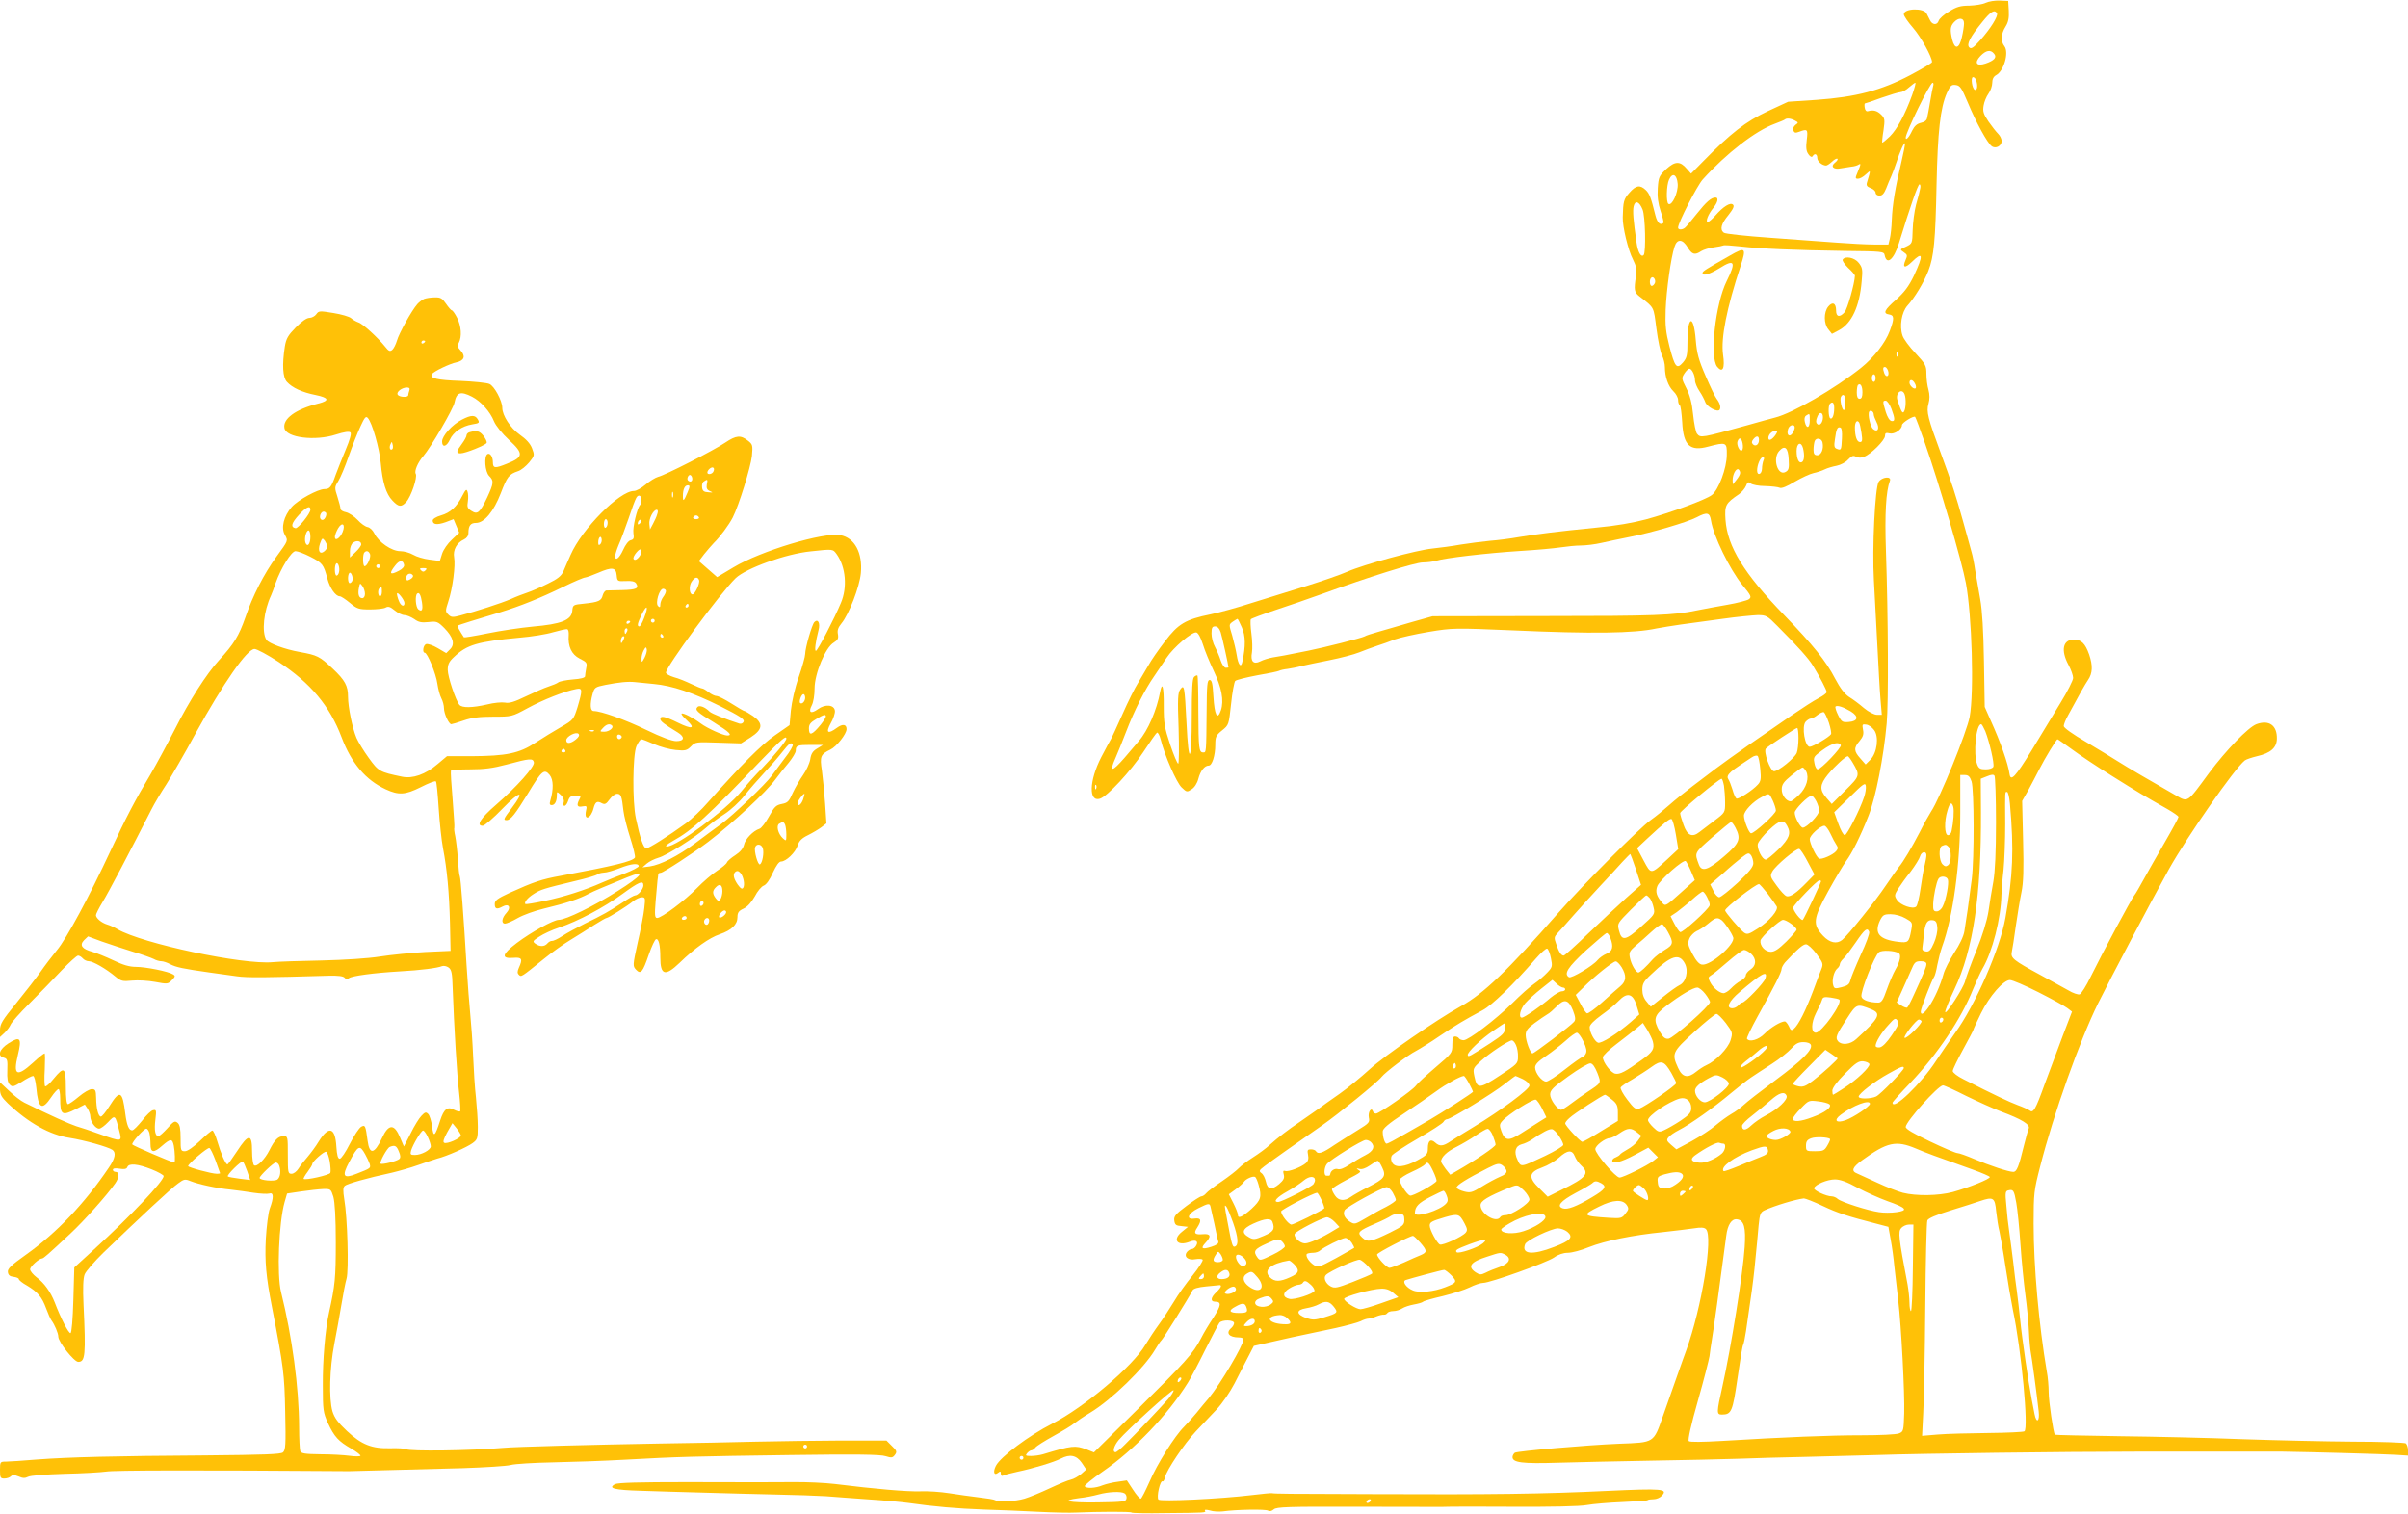 <?xml version="1.0" standalone="no"?>
<!DOCTYPE svg PUBLIC "-//W3C//DTD SVG 20010904//EN"
 "http://www.w3.org/TR/2001/REC-SVG-20010904/DTD/svg10.dtd">
<svg version="1.0" xmlns="http://www.w3.org/2000/svg"
 width="1280pt" height="805pt" viewBox="0 0 1280 805"
 preserveAspectRatio="xMidYMid meet">
<g transform="translate(0,805) scale(0.1,-0.1)"
fill="#ffc107" stroke="none">
<path d="M10555 8035 c-16 -8 -56 -14 -87 -15 -46 0 -68 -6 -107 -31 -28 -16
-53 -39 -56 -50 -8 -24 -34 -22 -46 4 -5 9 -13 25 -18 35 -15 31 -121 28 -121
-4 0 -9 22 -41 49 -72 42 -48 101 -155 101 -182 0 -5 -53 -36 -117 -70 -154
-81 -287 -116 -498 -131 l-150 -10 -110 -51 c-115 -54 -195 -116 -343 -267
l-63 -64 -22 25 c-36 43 -63 42 -110 -1 -38 -36 -41 -43 -45 -102 -3 -46 2
-80 15 -121 11 -32 18 -60 15 -63 -16 -15 -32 0 -42 38 -24 97 -32 118 -52
137 -31 29 -52 25 -87 -15 -30 -34 -33 -46 -35 -130 -2 -49 29 -177 54 -224
18 -36 21 -54 16 -90 -11 -72 -9 -85 18 -106 82 -64 75 -52 91 -173 8 -61 21
-125 30 -142 8 -16 15 -44 15 -62 0 -52 18 -102 45 -128 14 -13 25 -34 25 -46
0 -13 4 -25 9 -28 5 -3 10 -44 13 -91 6 -123 41 -156 139 -129 95 25 99 23 98
-43 0 -72 -44 -188 -80 -215 -33 -25 -217 -93 -349 -129 -67 -18 -163 -35
-265 -44 -212 -21 -313 -34 -410 -50 -44 -8 -114 -17 -155 -20 -41 -4 -111
-13 -155 -20 -44 -8 -111 -17 -150 -21 -84 -8 -364 -84 -455 -124 -36 -16
-132 -49 -215 -75 -82 -25 -213 -66 -290 -90 -77 -25 -176 -52 -220 -61 -134
-27 -173 -51 -243 -144 -34 -44 -74 -102 -88 -128 -15 -26 -40 -68 -55 -93
-16 -25 -53 -99 -82 -165 -29 -65 -57 -126 -62 -134 -5 -8 -28 -51 -51 -95
-65 -126 -68 -240 -7 -221 39 12 164 147 229 246 36 55 69 102 74 105 5 3 14
-14 20 -37 21 -85 84 -228 111 -254 27 -26 29 -26 53 -10 15 9 30 32 36 56 11
42 33 70 55 70 18 0 35 53 35 111 0 42 4 50 36 76 36 29 36 30 48 141 6 61 17
117 22 122 6 6 59 19 117 30 59 10 111 21 116 24 5 3 25 8 45 10 19 3 52 9 73
15 21 5 88 19 148 31 61 12 133 31 160 42 28 11 70 27 95 35 25 8 68 23 95 34
28 10 109 28 180 40 127 21 137 21 445 8 423 -19 646 -16 765 10 28 5 86 15
130 21 44 6 143 20 220 30 77 11 162 19 188 20 45 0 51 -3 105 -58 107 -107
167 -174 189 -211 38 -62 73 -130 73 -140 0 -6 -19 -20 -42 -32 -24 -12 -89
-54 -146 -93 -56 -39 -158 -109 -226 -156 -67 -47 -147 -104 -177 -127 -30
-23 -85 -65 -124 -94 -38 -29 -93 -73 -121 -98 -28 -25 -73 -62 -100 -81 -61
-44 -354 -338 -488 -490 -274 -312 -400 -433 -520 -499 -131 -73 -405 -262
-486 -336 -46 -42 -117 -100 -158 -129 -40 -28 -97 -68 -125 -89 -29 -20 -70
-49 -92 -64 -54 -36 -113 -81 -155 -119 -19 -18 -60 -48 -90 -67 -30 -19 -64
-45 -75 -57 -11 -12 -52 -44 -90 -70 -39 -26 -77 -55 -84 -64 -7 -9 -19 -16
-25 -16 -6 0 -42 -23 -79 -51 -58 -43 -68 -55 -65 -77 3 -23 9 -28 38 -30 l35
-4 -33 -27 c-52 -42 -23 -78 43 -52 30 12 47 3 34 -20 -5 -10 -16 -19 -23 -19
-8 0 -19 -7 -26 -15 -20 -25 5 -47 45 -39 18 3 35 2 38 -3 3 -5 -21 -43 -54
-84 -33 -40 -78 -103 -99 -139 -22 -36 -57 -90 -79 -120 -22 -30 -55 -80 -73
-110 -67 -114 -325 -332 -496 -419 -122 -62 -273 -175 -298 -223 -17 -33 -10
-55 12 -37 11 9 14 8 14 -5 0 -10 5 -14 11 -11 6 4 40 13 77 21 82 17 195 51
231 70 48 25 83 18 111 -22 l24 -36 -27 -24 c-16 -13 -40 -27 -55 -30 -15 -3
-65 -24 -112 -46 -47 -22 -107 -47 -134 -55 -50 -15 -138 -19 -156 -8 -6 4
-45 10 -88 15 -42 5 -113 15 -157 22 -44 7 -114 12 -155 10 -69 -2 -236 12
-453 39 -49 6 -150 11 -225 10 -177 -1 -141 -1 -559 0 -256 0 -368 -3 -384
-11 -40 -22 -3 -31 137 -35 77 -3 227 -7 334 -10 107 -3 278 -8 380 -10 102
-2 223 -6 270 -9 47 -4 150 -11 230 -17 80 -5 174 -14 210 -19 132 -19 259
-30 400 -35 80 -2 210 -8 290 -12 80 -4 170 -6 200 -4 118 5 292 6 295 0 2 -3
82 -5 177 -3 221 2 220 2 213 13 -3 6 7 6 27 1 17 -6 48 -7 67 -5 70 10 229
13 242 4 8 -5 20 -2 30 7 14 13 77 15 435 14 515 -1 472 -1 487 0 6 1 163 1
347 0 203 -1 359 2 395 9 33 6 118 13 189 16 71 3 132 7 134 10 3 3 17 5 32 5
15 0 34 8 44 19 33 36 5 39 -294 25 -334 -16 -614 -20 -1245 -17 -450 1 -521
2 -534 5 -3 1 -51 -3 -106 -10 -173 -21 -486 -35 -497 -24 -12 12 9 105 22 97
4 -3 10 8 13 23 9 38 102 177 163 242 29 30 77 82 109 115 33 35 73 94 97 140
22 44 55 107 72 140 l31 60 80 18 c77 18 131 30 355 77 58 13 117 29 132 36
15 8 34 14 42 14 8 0 27 5 43 12 15 6 33 10 40 9 6 -1 14 3 18 9 3 5 17 10 31
10 14 0 35 6 47 14 12 8 40 17 62 21 22 4 45 10 50 15 6 5 53 18 105 30 52 13
116 33 142 46 26 13 58 24 72 24 37 0 336 107 377 135 22 16 49 25 73 25 21 0
71 13 112 30 86 34 233 64 394 80 63 7 137 16 164 20 37 6 55 5 64 -4 40 -38
-22 -418 -105 -646 -3 -8 -26 -71 -50 -140 -24 -69 -57 -162 -73 -207 -51
-145 -44 -141 -233 -148 -173 -7 -539 -39 -555 -48 -6 -5 -12 -15 -12 -23 0
-29 51 -36 240 -30 102 3 325 8 495 11 171 3 378 7 460 10 83 3 243 8 357 10
114 3 287 7 385 10 223 8 1007 18 1378 18 434 0 703 0 780 0 143 -2 542 -13
603 -17 l62 -4 0 28 c0 16 -6 32 -12 37 -7 4 -132 9 -278 9 -146 1 -409 7
-585 13 -176 7 -473 14 -659 16 -186 3 -341 6 -343 8 -8 9 -33 176 -33 226 0
30 -4 80 -10 110 -42 248 -70 558 -70 786 0 162 2 177 35 305 71 279 210 668
307 865 67 135 286 550 377 714 98 175 348 534 403 578 7 6 37 16 66 23 71 16
104 45 105 92 2 72 -42 103 -109 78 -44 -17 -161 -138 -252 -260 -119 -162
-110 -156 -180 -116 -133 76 -253 146 -303 178 -30 19 -107 66 -171 104 -69
40 -118 75 -118 84 0 9 10 34 23 57 62 115 88 161 106 188 25 36 26 77 6 136
-21 59 -42 79 -81 79 -58 0 -71 -56 -29 -134 14 -26 25 -57 25 -70 0 -12 -30
-72 -67 -132 -36 -60 -106 -174 -154 -254 -86 -140 -111 -167 -117 -125 -8 56
-47 168 -102 289 l-30 68 -4 242 c-3 166 -9 269 -20 331 -9 50 -21 119 -27
155 -5 36 -14 79 -19 95 -4 17 -25 90 -45 163 -38 137 -59 201 -118 362 -69
186 -78 222 -66 263 7 25 7 49 0 75 -6 20 -11 58 -11 84 0 44 -4 52 -58 110
-33 35 -64 77 -69 94 -17 50 -5 124 26 159 39 43 86 121 111 184 30 77 38 161
44 461 6 280 20 407 55 486 18 39 24 45 47 42 23 -3 31 -15 64 -93 43 -104
104 -215 127 -232 21 -16 53 1 53 27 0 11 -8 28 -18 38 -11 11 -34 40 -52 66
-27 40 -31 54 -26 84 3 20 15 49 26 64 11 15 20 41 20 57 0 20 7 34 20 41 42
22 70 121 45 154 -21 27 -19 65 6 105 15 24 19 46 17 85 l-3 51 -45 2 c-25 1
-58 -4 -75 -12z m60 -55 c9 -14 -35 -84 -90 -145 -35 -39 -47 -47 -57 -37 -16
16 4 55 69 135 45 56 65 68 78 47z m-175 -54 c0 -14 -5 -47 -12 -76 -14 -60
-37 -65 -51 -10 -12 51 -10 70 9 91 25 28 54 25 54 -5z m160 -162 c16 -19 1
-36 -46 -52 -48 -16 -61 4 -27 40 30 31 54 36 73 12z m-96 -140 c10 -27 7 -56
-6 -52 -15 5 -24 68 -10 68 6 0 13 -7 16 -16z m-339 -77 c-38 -105 -80 -183
-119 -222 -21 -20 -39 -35 -41 -33 -1 1 1 31 7 65 8 57 7 64 -12 83 -21 21
-41 27 -70 19 -9 -3 -16 4 -18 19 -2 12 -1 22 1 22 3 0 42 13 88 30 46 16 92
30 101 30 9 0 30 11 45 25 15 13 31 25 34 25 4 0 -4 -28 -16 -63z m111 46 c-3
-10 -10 -47 -16 -83 -6 -36 -13 -75 -16 -86 -2 -14 -14 -23 -33 -27 -21 -5
-34 -16 -47 -42 -16 -35 -34 -54 -34 -37 0 28 129 292 143 292 5 0 6 -8 3 -17z
m-735 -184 c19 -10 20 -11 3 -23 -10 -8 -15 -20 -11 -29 5 -14 11 -15 32 -7
43 16 46 13 39 -44 -5 -40 -3 -60 9 -76 9 -13 17 -17 22 -11 10 18 25 13 25
-9 0 -18 26 -40 47 -40 5 0 19 9 32 21 12 12 25 18 28 15 4 -3 -2 -12 -12 -20
-27 -20 -9 -39 29 -31 17 3 43 7 57 9 14 1 31 6 37 10 15 9 15 6 -3 -38 -14
-33 -14 -36 2 -36 9 0 28 10 41 23 27 24 27 27 7 -40 -6 -18 -2 -25 19 -33 14
-5 26 -16 26 -25 0 -8 9 -15 21 -15 14 0 24 11 35 38 8 20 20 51 28 67 7 17
19 48 26 70 20 61 41 108 46 103 2 -3 -7 -49 -20 -104 -31 -128 -47 -223 -50
-304 -1 -36 -6 -80 -10 -97 l-8 -33 -76 0 c-42 0 -131 5 -197 10 -66 5 -226
17 -355 26 -129 9 -241 21 -247 27 -22 17 -14 47 24 93 26 33 33 48 25 56 -14
14 -52 -10 -94 -58 -17 -19 -34 -34 -40 -34 -14 0 2 41 28 73 25 30 31 57 13
57 -23 0 -49 -23 -100 -87 -30 -38 -58 -71 -64 -75 -15 -11 -35 -10 -35 2 0
26 101 222 131 256 127 140 281 259 383 296 27 10 51 20 54 23 9 8 32 6 53 -6z
m-623 -337 c3 -45 -30 -118 -49 -106 -13 8 -11 98 3 129 18 40 42 28 46 -23z
m1289 -24 c-2 -13 -12 -52 -22 -86 -9 -35 -17 -96 -18 -135 -2 -71 -2 -72 -35
-88 -34 -15 -34 -15 -12 -30 19 -13 20 -17 9 -42 -18 -41 -3 -45 34 -9 59 58
62 37 11 -73 -28 -58 -51 -88 -95 -128 -63 -55 -72 -74 -36 -79 26 -4 27 -22
2 -88 -23 -62 -84 -141 -153 -196 -138 -110 -364 -241 -457 -264 -16 -4 -82
-22 -145 -40 -246 -68 -250 -69 -269 -46 -7 8 -16 54 -21 102 -6 61 -17 103
-36 140 -26 51 -26 54 -10 79 9 14 21 25 26 25 13 0 30 -34 30 -62 0 -13 11
-39 24 -58 13 -19 26 -45 30 -56 8 -27 67 -58 77 -42 8 13 1 36 -16 58 -7 8
-33 62 -58 120 -38 87 -47 121 -53 193 -11 138 -44 131 -44 -10 0 -72 -3 -85
-24 -110 -33 -38 -43 -26 -72 86 -19 75 -23 110 -20 194 4 105 28 277 47 335
14 44 43 42 70 -3 23 -38 38 -43 72 -20 13 8 43 17 66 20 24 3 47 8 51 10 4 3
45 0 91 -5 102 -12 286 -20 559 -24 194 -2 205 -3 208 -22 11 -56 49 -24 76
63 60 195 101 313 109 313 5 0 7 -10 4 -22z m-1476 -111 c15 -34 19 -230 6
-243 -14 -14 -31 16 -38 68 -17 118 -21 167 -15 192 8 33 30 25 47 -17z m66
-391 c-4 -9 -11 -16 -17 -16 -11 0 -14 33 -3 43 11 11 26 -10 20 -27z m1290
-388 c-3 -8 -6 -5 -6 6 -1 11 2 17 5 13 3 -3 4 -12 1 -19z m-49 -86 c4 -25
-13 -30 -22 -6 -9 25 -7 36 7 32 6 -3 13 -14 15 -26z m-68 -32 c0 -11 -4 -20
-10 -20 -5 0 -10 9 -10 20 0 11 5 20 10 20 6 0 10 -9 10 -20z m209 -29 c6 -10
7 -21 4 -25 -9 -8 -33 14 -33 30 0 20 18 17 29 -5z m-279 -47 c0 -24 -5 -34
-15 -34 -10 0 -15 10 -15 33 0 19 3 37 6 40 13 13 24 -5 24 -39z m224 -10 c9
-23 7 -77 -3 -92 -8 -13 -15 0 -35 61 -12 37 24 67 38 31z m-314 -44 c0 -22
-4 -40 -9 -40 -10 0 -23 58 -15 71 13 21 24 6 24 -31z m244 -33 c20 -54 20
-69 0 -65 -10 2 -22 22 -30 48 -17 56 -17 60 0 60 7 0 21 -19 30 -43z m-304 4
c0 -37 -10 -62 -21 -55 -10 6 -12 67 -2 77 14 15 23 6 23 -22z m210 -34 c0 -7
7 -25 15 -41 18 -34 6 -57 -18 -37 -15 12 -30 78 -21 93 7 11 24 0 24 -15z
m-270 -15 c0 -28 -17 -49 -30 -36 -8 8 -8 19 0 38 10 28 30 27 30 -2z m-70
-17 c0 -41 -17 -47 -26 -9 -4 17 -2 29 7 35 19 12 19 13 19 -26z m613 -123
c75 -214 195 -625 217 -742 32 -172 44 -580 20 -711 -15 -80 -159 -435 -205
-503 -11 -17 -39 -67 -61 -111 -41 -79 -87 -157 -111 -185 -7 -8 -38 -53 -69
-98 -55 -83 -202 -265 -232 -289 -29 -23 -66 -15 -101 22 -57 61 -54 89 27
237 38 69 81 141 95 160 32 43 76 131 120 243 38 97 80 311 96 490 10 107 8
562 -4 915 -7 200 0 318 21 374 10 26 -43 21 -60 -6 -19 -31 -35 -354 -25
-523 4 -71 12 -224 18 -340 6 -115 13 -247 17 -292 l7 -83 -26 0 c-14 0 -44
15 -69 36 -23 20 -59 47 -79 59 -24 16 -47 46 -74 97 -48 93 -119 181 -271
338 -214 221 -302 364 -312 507 -5 77 0 87 72 136 15 11 31 30 37 44 8 21 12
23 25 13 8 -7 43 -14 77 -14 34 -1 69 -5 77 -9 10 -5 39 7 80 32 36 21 81 42
100 46 19 4 46 13 60 20 14 7 42 15 63 19 20 4 48 18 61 33 19 20 27 23 42 15
12 -6 27 -7 43 0 36 13 111 88 111 111 0 15 5 18 25 13 25 -6 65 21 65 44 0
13 62 51 70 44 3 -3 27 -67 53 -142z m-350 111 c3 -5 8 -29 12 -55 6 -39 4
-48 -8 -48 -16 0 -27 29 -27 78 0 29 12 43 23 25z m-343 -26 c0 -7 -6 -21 -13
-32 -17 -22 -32 -5 -22 25 7 22 35 28 35 7z m251 -58 c-3 -62 -4 -64 -27 -55
-14 5 -16 15 -10 52 7 53 13 67 29 61 7 -2 10 -24 8 -58z m-353 19 c-18 -26
-38 -35 -38 -16 0 18 20 38 38 38 12 0 12 -3 0 -22z m-88 -27 c0 -24 -18 -37
-32 -23 -8 8 -7 16 2 27 17 21 30 19 30 -4z m-87 -18 c3 -16 2 -32 -3 -37 -11
-11 -31 29 -24 48 9 24 21 19 27 -11z m425 4 c7 -34 -7 -67 -28 -67 -15 0 -20
7 -20 29 0 16 3 37 6 46 8 21 38 15 42 -8z m-104 -29 c9 -36 7 -66 -5 -74 -16
-10 -29 15 -29 59 0 42 24 52 34 15z m-76 -60 c3 -48 0 -58 -17 -67 -41 -23
-70 71 -34 111 30 34 48 19 51 -44z m-134 -5 c-4 -10 -8 -30 -8 -45 -1 -31
-26 -39 -26 -9 0 30 18 71 31 71 7 0 8 -7 3 -17z m-124 -67 c0 -8 -9 -24 -20
-37 l-19 -24 -1 23 c0 30 18 64 31 57 5 -4 9 -12 9 -19z m-155 -253 c13 -83
100 -260 166 -342 48 -58 51 -65 35 -77 -9 -6 -61 -20 -114 -29 -53 -9 -126
-23 -162 -30 -124 -26 -218 -30 -810 -30 l-595 -1 -110 -31 c-60 -18 -139 -40
-176 -51 -36 -10 -70 -21 -75 -25 -13 -8 -218 -60 -299 -76 -129 -26 -151 -30
-190 -36 -21 -4 -51 -13 -66 -21 -36 -18 -53 0 -44 48 3 18 2 63 -3 100 -5 37
-6 71 -3 76 3 4 62 26 131 49 69 23 175 59 235 81 267 97 507 172 549 172 22
0 53 4 70 9 48 15 274 41 446 52 85 5 182 14 215 19 33 5 82 10 108 10 26 0
76 6 110 14 34 8 103 22 152 32 110 21 305 78 354 104 55 29 69 26 76 -17z
m-2494 -568 c20 -45 21 -99 3 -183 -7 -35 -22 -17 -30 35 -4 25 -15 72 -24
104 -18 59 -18 59 3 74 12 8 23 15 25 15 2 0 12 -20 23 -45z m-112 -27 c8 -26
41 -174 41 -185 0 -2 -6 -3 -14 -3 -8 0 -20 17 -27 38 -6 20 -20 53 -30 72
-11 19 -19 52 -19 72 0 31 4 38 19 38 13 0 23 -11 30 -32z m-95 -63 c10 -33
36 -96 57 -140 43 -91 56 -159 39 -211 -19 -56 -34 -26 -40 74 -4 68 -8 87
-20 87 -13 0 -15 -26 -16 -165 -2 -224 -2 -220 -18 -220 -23 0 -25 20 -26 216
0 103 -2 190 -5 193 -3 2 -11 -1 -18 -8 -9 -9 -12 -66 -12 -209 0 -250 -17
-270 -28 -35 -10 195 -12 207 -33 178 -13 -17 -15 -49 -9 -207 3 -104 2 -188
-2 -188 -5 0 -24 46 -43 102 -30 90 -34 113 -34 205 1 99 -8 134 -19 76 -18
-98 -65 -207 -114 -263 -7 -8 -41 -48 -75 -88 -67 -77 -83 -79 -49 -3 11 25
37 89 57 141 43 112 100 225 149 295 19 28 48 72 66 98 36 55 135 139 158 135
10 -2 23 -26 35 -63z m3444 -357 c44 -27 39 -52 -10 -56 -34 -3 -39 0 -57 36
-11 22 -17 42 -14 46 9 8 41 -2 81 -26z m-116 -61 c9 -28 14 -56 11 -60 -10
-16 -97 -67 -113 -67 -26 0 -44 108 -22 133 8 9 21 17 27 17 7 0 23 8 36 19
13 10 28 17 34 15 5 -3 17 -28 27 -57z m240 -38 c27 -35 16 -122 -20 -158
l-25 -25 -28 32 c-35 39 -36 56 -4 93 19 23 23 37 18 60 -5 28 -4 30 17 27 13
-1 32 -15 42 -29z m591 -6 c23 -59 49 -173 43 -189 -3 -8 -20 -14 -41 -14 -29
0 -37 5 -45 26 -22 56 -6 214 21 214 4 0 13 -17 22 -37z m-993 -37 c0 -30 -4
-65 -9 -78 -11 -28 -97 -98 -121 -98 -20 0 -58 106 -43 121 14 14 157 108 166
109 4 0 7 -24 7 -54z m1453 -59 c39 -29 136 -94 215 -143 139 -87 164 -102
291 -174 33 -19 61 -38 61 -43 0 -5 -33 -66 -73 -135 -40 -70 -91 -158 -112
-197 -21 -38 -43 -77 -50 -85 -15 -18 -171 -309 -232 -433 -23 -48 -50 -90
-58 -93 -8 -3 -36 6 -62 22 -27 15 -92 51 -147 81 -144 78 -159 90 -152 122 3
14 13 76 21 136 9 61 22 142 30 180 11 52 13 123 9 278 l-5 209 32 56 c17 32
45 84 61 116 28 55 89 156 95 156 2 0 36 -24 76 -53z m-1228 22 c7 -11 -105
-129 -123 -129 -6 0 -14 14 -17 32 -6 26 -3 35 16 50 67 54 110 70 124 47z
m-428 -128 c5 -51 3 -65 -13 -82 -28 -31 -104 -80 -114 -74 -5 3 -15 25 -21
48 -7 23 -17 48 -22 55 -6 8 -5 18 4 28 12 15 30 28 118 86 14 10 29 14 34 9
5 -5 11 -36 14 -70z m491 35 c40 -68 40 -70 -39 -148 l-72 -72 -28 32 c-38 43
-36 71 7 124 36 44 94 97 106 98 3 0 15 -15 26 -34z m-247 -47 c17 -33 2 -86
-37 -124 -19 -19 -40 -35 -46 -35 -23 0 -48 34 -47 64 0 25 10 40 52 74 28 23
54 42 59 42 4 0 12 -9 19 -21z m1009 -270 c0 -160 -5 -262 -14 -315 -8 -44
-20 -115 -26 -159 -8 -50 -32 -129 -65 -210 -29 -71 -55 -144 -59 -160 -8 -36
-106 -187 -106 -164 0 9 22 63 49 120 100 210 143 499 141 941 l-1 178 33 13
c24 10 35 11 40 3 4 -6 8 -117 8 -247z m-130 217 c14 -43 15 -411 1 -521 -14
-112 -30 -222 -39 -275 -4 -27 -26 -73 -54 -115 -25 -39 -51 -90 -57 -113 -17
-61 -48 -131 -78 -174 -26 -38 -43 -48 -43 -25 0 15 59 168 70 182 5 6 13 35
18 65 6 30 17 73 25 96 60 165 97 441 97 712 l0 202 24 0 c19 0 27 -8 36 -34z
m-1316 -23 c3 -21 6 -61 6 -90 0 -52 0 -53 -56 -95 -31 -24 -67 -51 -80 -61
-39 -31 -65 -19 -85 38 -10 28 -18 55 -18 62 -1 11 206 182 220 183 4 0 9 -17
13 -37z m745 -60 c-22 -67 -91 -203 -103 -203 -7 0 -22 27 -34 61 l-22 61 83
81 c72 71 82 78 85 59 2 -12 -2 -39 -9 -59z m-4082 45 c-3 -8 -6 -5 -6 6 -1
11 2 17 5 13 3 -3 4 -12 1 -19z m4857 -80 c22 -247 16 -384 -24 -608 -29 -165
-160 -463 -268 -612 -28 -40 -74 -107 -101 -148 -77 -119 -231 -268 -231 -222
0 4 43 52 96 107 141 148 270 340 332 496 17 41 39 90 50 109 53 90 98 266
101 395 1 22 5 81 11 130 5 50 9 160 9 245 -1 181 -2 170 10 170 5 0 12 -28
15 -62z m-1261 17 c9 -20 17 -44 17 -54 0 -17 -114 -121 -132 -121 -11 0 -38
68 -38 94 0 24 48 75 95 99 40 22 39 22 58 -18z m232 -5 c8 -16 15 -38 15 -50
0 -22 -66 -90 -87 -90 -13 0 -43 55 -43 80 0 18 72 90 90 90 5 0 16 -13 25
-30z m728 -30 c5 -19 1 -81 -9 -127 -2 -13 -11 -23 -19 -23 -19 0 -21 74 -3
131 12 43 23 49 31 19z m-1475 -145 l13 -79 -58 -54 c-89 -82 -86 -82 -126 -7
l-35 66 51 48 c96 89 122 110 132 107 5 -1 16 -38 23 -81z m592 44 c22 -39 11
-67 -46 -124 -31 -30 -61 -55 -68 -55 -19 0 -48 59 -42 84 3 12 30 46 60 74
56 53 77 58 96 21z m-275 -9 c31 -60 22 -83 -62 -154 -82 -71 -117 -83 -132
-43 -24 65 -27 60 71 146 51 44 96 81 100 81 4 0 14 -13 23 -30z m505 -32 c11
-24 25 -50 32 -60 9 -13 9 -20 -2 -33 -17 -20 -79 -47 -91 -39 -15 9 -49 81
-49 103 0 20 55 71 78 71 7 0 21 -19 32 -42z m628 -70 c16 -16 15 -83 -2 -97
-11 -9 -18 -8 -30 4 -19 19 -22 91 -3 98 19 8 22 8 35 -5z m-748 -81 l35 -66
-40 -41 c-55 -57 -90 -81 -109 -74 -9 3 -32 28 -52 56 -34 46 -36 51 -23 75
17 31 128 125 143 120 6 -1 27 -33 46 -70z m-290 -6 c0 -19 -21 -45 -82 -103
-46 -42 -90 -77 -99 -78 -8 0 -23 15 -31 34 l-17 34 67 58 c36 33 82 71 101
86 33 25 37 26 49 11 6 -9 12 -28 12 -42z m920 43 c0 -9 -4 -33 -9 -53 -6 -20
-15 -75 -22 -124 -7 -48 -17 -92 -24 -97 -18 -15 -83 8 -101 35 -15 23 -14 27
5 59 12 19 42 61 67 92 24 32 47 69 50 81 7 26 34 31 34 7z m-1544 -76 l27
-82 -79 -70 c-43 -39 -134 -124 -201 -188 -67 -65 -126 -118 -131 -118 -13 0
-26 19 -40 62 -12 33 -11 38 10 60 13 14 50 55 83 93 33 37 96 107 140 154 44
47 98 105 119 129 22 23 40 42 42 42 1 0 15 -37 30 -82z m293 -10 l20 -47 -78
-70 c-73 -66 -79 -69 -93 -53 -33 37 -40 62 -28 92 14 33 140 144 151 132 4
-4 17 -28 28 -54z m1365 -43 c7 -19 -9 -108 -27 -143 -7 -16 -21 -27 -32 -27
-17 0 -20 6 -19 40 2 44 17 115 28 133 10 17 43 15 50 -3z m-674 -10 c0 -7
-90 -199 -97 -205 -8 -8 -54 51 -51 66 4 16 127 144 139 144 5 0 9 -2 9 -5z
m-283 -67 c22 -29 43 -59 47 -66 12 -19 -39 -79 -100 -118 -48 -31 -57 -33
-73 -22 -21 15 -101 109 -101 118 0 15 162 140 180 140 4 0 25 -24 47 -52z
m-322 -19 c9 -17 15 -36 13 -42 -6 -22 -147 -149 -157 -142 -6 3 -20 24 -31
45 l-20 39 33 22 c17 13 54 42 81 66 26 24 52 43 57 43 5 0 16 -14 24 -31z
m-305 -4 c6 -8 16 -30 20 -50 8 -34 6 -37 -66 -101 -83 -75 -104 -78 -118 -21
-10 38 -9 38 64 112 41 41 77 75 81 75 4 0 12 -7 19 -15z m1359 -107 c37 -21
38 -22 30 -65 -12 -63 -16 -66 -68 -60 -101 12 -130 45 -98 113 15 30 21 34
57 34 24 0 57 -9 79 -22z m-977 -10 c18 -15 52 -66 61 -91 13 -35 -120 -152
-166 -145 -15 2 -31 20 -50 56 -25 47 -27 57 -17 82 6 15 24 33 38 40 15 6 43
24 62 40 39 33 49 35 72 18z m369 -19 c16 -11 29 -25 29 -31 0 -5 -25 -34 -55
-64 -40 -39 -62 -54 -82 -54 -30 0 -59 32 -55 60 3 19 103 110 120 110 8 0 27
-9 43 -21z m777 -19 c2 -20 -6 -56 -18 -83 -17 -39 -26 -48 -43 -45 -16 2 -21
9 -18 23 2 11 5 43 8 70 6 58 18 77 47 73 16 -2 22 -11 24 -38z m-1431 -26
c30 -55 28 -67 -18 -94 -23 -14 -51 -36 -63 -49 -35 -40 -68 -71 -77 -71 -13
0 -38 43 -45 78 -6 29 -2 36 31 65 21 17 59 51 84 74 25 23 51 41 56 40 6 -2
20 -21 32 -43z m1069 2 c3 -8 -17 -63 -45 -122 -27 -60 -52 -121 -55 -135 -5
-21 -14 -29 -46 -37 -35 -9 -40 -8 -45 9 -9 26 3 75 21 90 8 6 14 17 14 24 0
6 9 20 19 29 11 10 40 49 66 87 47 69 61 81 71 55z m-1376 -32 c18 -47 12 -71
-20 -84 -17 -7 -38 -22 -48 -34 -23 -29 -139 -99 -152 -91 -29 18 -6 53 91
143 56 50 105 92 110 92 5 0 14 -12 19 -26z m1096 -85 c35 -48 37 -53 25 -83
-7 -17 -26 -67 -42 -111 -40 -106 -79 -184 -104 -205 -12 -10 -17 -8 -26 14
-7 14 -16 26 -22 26 -21 0 -76 -33 -107 -65 -32 -33 -81 -47 -94 -27 -2 4 23
57 56 117 91 163 128 237 128 253 0 8 9 24 19 36 67 72 95 96 111 96 10 0 34
-22 56 -51z m-1412 -22 c9 -44 8 -49 -20 -78 -16 -17 -47 -44 -69 -59 -23 -15
-74 -61 -115 -102 -89 -88 -234 -198 -260 -198 -10 0 -22 5 -25 10 -3 6 -13
10 -21 10 -10 0 -14 -12 -14 -44 0 -44 -2 -46 -90 -121 -49 -42 -96 -85 -104
-97 -17 -24 -194 -148 -212 -148 -7 0 -14 5 -16 12 -8 24 -27 -3 -22 -32 6
-26 2 -31 -57 -67 -34 -21 -91 -57 -126 -80 -64 -44 -87 -51 -98 -33 -3 6 -15
10 -27 10 -17 0 -20 -4 -15 -29 4 -20 1 -33 -11 -44 -25 -22 -94 -48 -110 -42
-11 4 -13 -1 -8 -19 5 -19 -1 -30 -25 -51 -40 -33 -61 -29 -70 13 -4 18 -14
39 -23 45 -15 11 -14 15 15 37 34 26 162 117 309 219 82 57 293 228 314 256
20 25 141 117 181 137 22 12 81 48 130 82 91 61 125 81 225 135 53 28 164 137
284 275 27 31 54 55 60 53 6 -2 15 -25 20 -50z m1064 23 c30 -28 28 -64 -3
-84 -14 -9 -25 -23 -25 -31 0 -8 -12 -21 -27 -29 -16 -8 -39 -27 -52 -41 -13
-14 -31 -25 -40 -25 -21 1 -56 29 -71 60 -11 21 -10 26 5 35 10 5 50 38 89 72
39 34 78 63 87 63 8 0 25 -9 37 -20z m785 3 c14 -8 7 -45 -17 -86 -13 -23 -34
-72 -47 -109 -19 -55 -28 -68 -45 -68 -46 0 -84 13 -89 31 -8 23 69 219 93
237 15 12 82 9 105 -5z m-1137 -55 c21 -40 6 -99 -28 -115 -13 -6 -52 -34 -88
-63 l-65 -52 -22 27 c-15 17 -23 39 -23 63 0 32 7 45 48 83 104 100 148 114
178 57z m-336 -20 c27 -45 25 -74 -7 -101 -14 -12 -58 -50 -96 -85 -38 -35
-75 -61 -81 -59 -6 2 -22 25 -35 51 l-25 47 40 39 c57 58 157 138 172 139 7 1
21 -14 32 -31z m1620 17 c0 -15 -13 -47 -64 -158 -17 -38 -34 -71 -38 -73 -4
-3 -18 2 -32 11 l-24 16 28 62 c15 34 37 83 49 110 17 41 23 47 50 47 21 0 31
-5 31 -15z m-856 -77 c-7 -23 -108 -128 -123 -128 -5 0 -14 -7 -21 -15 -7 -8
-21 -15 -31 -15 -36 0 -20 37 38 86 117 100 152 119 137 72z m-1076 -48 c7 0
12 -4 12 -10 0 -5 -8 -10 -18 -10 -10 0 -36 -15 -58 -33 -53 -46 -142 -107
-154 -107 -20 0 -9 46 18 77 15 17 53 52 86 78 l58 46 22 -20 c12 -12 28 -21
34 -21z m2528 -25 c71 -36 140 -74 153 -84 l25 -19 -49 -128 c-26 -71 -70
-187 -96 -257 -50 -139 -61 -156 -81 -140 -7 5 -35 18 -63 28 -45 17 -122 53
-287 137 -33 16 -58 36 -58 44 0 9 25 60 55 115 30 55 55 102 55 105 0 3 18
42 40 87 46 93 120 177 154 177 13 0 81 -29 152 -65z m-1772 -8 c15 -19 26
-39 26 -44 0 -19 -196 -193 -221 -195 -17 -2 -28 6 -46 37 -37 65 -32 87 35
138 73 56 142 97 164 97 9 0 28 -15 42 -33z m-365 -61 l15 -49 -44 -39 c-71
-62 -159 -118 -176 -111 -18 7 -44 55 -44 82 0 13 22 35 63 65 34 24 75 58 92
76 44 46 75 39 94 -24z m1078 30 c19 -18 -94 -176 -125 -176 -26 0 -25 52 1
104 14 28 29 59 32 70 4 15 12 18 46 13 22 -3 43 -8 46 -11z m-1416 -57 c14
-37 15 -50 6 -61 -16 -20 -211 -168 -221 -168 -11 0 -36 66 -36 98 0 22 10 36
47 63 25 19 56 39 67 46 12 6 34 26 51 43 40 42 63 36 86 -21z m1587 5 c54
-22 42 -46 -81 -158 -31 -29 -78 -34 -97 -11 -15 19 -10 32 48 121 51 79 53
79 130 48z m-774 -73 c36 -49 37 -51 25 -91 -13 -43 -80 -112 -129 -133 -14
-6 -38 -22 -53 -34 -45 -37 -74 -31 -97 20 -35 76 -31 85 86 191 58 53 111 96
118 96 7 0 29 -22 50 -49z m882 -64 c-26 -39 -50 -63 -64 -65 -12 -2 -22 2
-22 8 0 20 31 71 68 111 32 36 37 39 48 24 10 -14 5 -27 -30 -78z m274 84 c0
-6 -4 -13 -10 -16 -5 -3 -10 1 -10 9 0 9 5 16 10 16 6 0 10 -4 10 -9z m-116
-9 c7 -11 -81 -98 -90 -89 -8 7 63 97 76 97 5 0 11 -4 14 -8z m-2214 -39 c0
-24 -13 -36 -77 -78 -112 -72 -118 -76 -121 -64 -5 13 71 86 138 131 30 21 56
38 58 38 1 0 2 -12 2 -27z m786 -70 c10 -39 0 -56 -61 -99 -85 -61 -113 -76
-138 -72 -23 3 -67 61 -67 87 0 9 33 41 73 71 39 30 87 67 106 83 l34 29 24
-38 c13 -22 26 -49 29 -61z m-369 0 c16 -34 19 -52 12 -65 -5 -10 -14 -18 -18
-18 -5 0 -46 -29 -92 -65 -45 -36 -90 -65 -100 -65 -23 0 -59 46 -59 75 0 16
16 33 58 61 31 21 78 58 104 81 26 24 53 43 60 43 7 0 23 -21 35 -47z m-359
-18 c7 -14 12 -43 11 -63 0 -36 -4 -39 -97 -100 -109 -72 -121 -72 -135 -3 -8
40 -7 43 35 81 44 40 144 107 164 109 6 1 16 -10 22 -24z m1568 0 c10 -26 -46
-82 -189 -188 -78 -58 -154 -117 -168 -131 -15 -14 -44 -36 -66 -48 -22 -13
-59 -40 -84 -61 -24 -21 -81 -58 -126 -83 l-82 -44 -28 24 c-24 21 -26 26 -13
41 7 9 32 26 54 37 59 30 190 123 274 194 41 34 90 73 110 86 20 14 70 46 110
72 41 26 87 63 104 82 23 26 38 34 64 34 21 0 37 -6 40 -15z m-242 -26 c-31
-35 -125 -101 -132 -94 -4 4 9 19 28 34 19 14 48 38 65 53 37 34 68 39 39 7z
m384 -45 c5 -3 -78 -79 -132 -120 -38 -29 -52 -34 -76 -29 -17 4 -30 10 -30
13 0 4 39 46 87 94 l86 87 31 -21 c17 -12 32 -23 34 -24z m-884 -78 c14 -25
26 -49 26 -54 0 -12 -167 -126 -197 -136 -18 -6 -29 3 -63 48 -23 30 -39 60
-35 65 3 6 32 26 64 44 31 19 77 48 100 65 52 38 67 33 105 -32z m1053 47 c5
-15 -68 -85 -136 -128 -29 -19 -55 -35 -57 -35 -2 0 -4 10 -4 22 0 14 25 48
68 91 56 57 72 67 96 65 16 -2 31 -8 33 -15z m-2201 -20 c-10 -10 -19 5 -10
18 6 11 8 11 12 0 2 -7 1 -15 -2 -18z m755 -27 c21 -56 23 -51 -54 -102 -21
-14 -58 -40 -83 -59 -25 -19 -50 -35 -55 -35 -20 0 -59 54 -59 81 0 23 14 38
98 98 53 38 105 69 116 68 12 -1 24 -19 37 -51z m1629 26 c0 -12 -123 -139
-147 -151 -27 -13 -93 -15 -93 -1 0 16 87 83 158 122 69 39 82 43 82 30z
m-930 -83 c0 -21 -100 -99 -128 -99 -23 0 -52 34 -52 61 0 19 23 40 73 67 37
20 41 20 73 4 18 -9 34 -24 34 -33z m-1381 1 c12 -22 21 -42 21 -44 0 -5 -168
-113 -227 -147 -23 -13 -82 -48 -132 -76 -50 -29 -95 -53 -100 -53 -10 0 -21
34 -21 65 0 15 30 41 112 95 62 41 140 95 173 119 53 39 128 80 146 81 4 0 16
-18 28 -40z m286 23 c20 -10 35 -24 35 -34 0 -20 -154 -134 -295 -219 -49 -30
-105 -64 -124 -77 -40 -27 -58 -29 -82 -7 -24 22 -39 10 -39 -31 0 -30 -5 -36
-57 -64 -67 -36 -117 -41 -133 -11 -7 13 -7 26 -2 36 5 9 67 50 138 91 71 41
133 81 137 89 4 8 13 14 19 14 19 0 249 141 306 187 30 24 56 43 58 43 2 0 19
-8 39 -17z m2356 -89 c62 -30 146 -68 188 -84 105 -39 154 -68 145 -89 -4 -9
-15 -49 -25 -89 -28 -116 -39 -142 -57 -142 -25 0 -127 34 -209 69 -40 17 -79
31 -88 31 -9 0 -75 28 -146 62 -86 41 -129 66 -129 77 1 29 172 220 198 221 7
0 62 -25 123 -56z m-954 0 c7 -20 -46 -71 -111 -104 -27 -14 -61 -38 -77 -53
-29 -28 -49 -29 -49 -2 0 8 24 32 53 54 28 22 72 58 97 80 48 43 77 51 87 25z
m-928 -20 c26 -21 31 -33 31 -69 l0 -44 -90 -55 c-49 -31 -94 -56 -99 -56 -11
0 -91 86 -91 98 0 5 10 18 23 29 24 23 178 123 189 123 3 0 20 -12 37 -26z
m421 -45 c0 -23 -10 -35 -57 -67 -32 -21 -71 -43 -87 -50 -26 -12 -31 -11 -57
14 -16 15 -29 33 -29 39 0 24 109 98 169 115 34 9 61 -13 61 -51z m-792 -4
l22 -45 -40 -25 c-22 -14 -65 -41 -96 -61 -64 -41 -85 -39 -103 12 -11 31 -11
38 6 56 28 33 163 118 177 112 7 -3 22 -25 34 -49z m1527 24 c14 -15 -24 -44
-91 -68 -62 -24 -104 -27 -104 -9 0 7 19 32 43 56 41 43 43 43 92 37 28 -3 55
-11 60 -16z m215 3 c0 -14 -86 -71 -129 -87 -51 -18 -66 -1 -26 29 66 50 155
83 155 58z m-423 -148 c4 -11 -52 -44 -77 -44 -25 0 -50 10 -50 21 0 5 17 17
37 27 36 19 83 17 90 -4z m-1582 -20 c8 -20 15 -42 15 -49 0 -11 -105 -82
-208 -141 l-33 -19 -24 30 c-13 17 -24 35 -25 40 0 23 32 54 82 78 29 15 76
42 103 61 28 19 56 35 62 35 7 1 20 -15 28 -35z m352 -3 c13 -19 23 -40 23
-47 0 -7 -43 -33 -95 -58 -133 -63 -130 -62 -148 -23 -21 43 -12 75 22 84 14
3 37 14 51 23 59 41 96 60 110 57 8 -1 25 -17 37 -36z m414 20 l24 -19 -20
-28 c-11 -15 -36 -35 -55 -45 -18 -10 -36 -22 -39 -27 -3 -5 -14 -11 -23 -15
-10 -3 -18 -11 -18 -17 0 -20 46 -9 119 30 l73 39 26 -26 25 -25 -24 -19 c-33
-26 -161 -89 -180 -89 -21 0 -129 127 -129 151 0 19 53 59 78 59 7 0 30 11 50
25 44 30 62 31 93 6z m1027 -36 c2 -2 -4 -17 -14 -34 -16 -28 -23 -31 -66 -31
-46 0 -48 1 -48 29 0 23 6 32 28 40 23 9 90 6 100 -4z m-2440 -17 c23 -23 13
-47 -30 -69 -24 -12 -62 -35 -86 -51 -26 -18 -49 -27 -61 -23 -17 5 -38 -9
-40 -27 -1 -5 -3 -8 -6 -8 -3 0 -9 0 -15 0 -14 0 -12 43 3 62 18 23 188 128
207 128 9 0 21 -5 28 -12z m1873 -8 c16 0 10 -36 -8 -52 -33 -29 -88 -52 -118
-49 -44 3 -54 18 -25 39 56 40 116 71 128 67 8 -3 18 -5 23 -5z m1024 -26 c56
-24 95 -38 305 -113 47 -17 86 -34 87 -38 4 -10 -111 -56 -197 -80 -76 -20
-193 -22 -265 -4 -27 7 -88 31 -135 53 -47 22 -95 44 -107 49 -34 13 -28 32
24 70 135 98 181 108 288 63z m-787 -10 c2 -14 -8 -23 -40 -35 -24 -9 -76 -31
-117 -48 -41 -17 -76 -29 -79 -27 -20 21 55 76 150 111 72 26 82 26 86 -1z
m-1027 -31 c5 -14 21 -37 34 -49 46 -42 29 -64 -106 -130 l-72 -36 -44 44
c-61 59 -57 86 15 112 29 10 69 34 89 52 45 41 70 43 84 7z m-1024 -59 c23
-47 13 -60 -73 -104 -38 -19 -80 -43 -94 -53 -34 -24 -65 -21 -84 8 -9 13 -16
28 -16 33 0 5 33 26 73 47 87 46 85 44 67 56 -12 8 -10 9 6 5 13 -4 33 3 55
18 19 13 37 25 42 25 4 1 15 -15 24 -35z m271 -20 c12 -25 20 -49 18 -53 -12
-18 -128 -82 -141 -77 -17 6 -55 65 -55 84 0 7 29 26 64 42 36 16 67 34 71 40
11 18 21 11 43 -36z m390 2 c2 -11 -9 -22 -35 -32 -21 -9 -64 -32 -96 -52 -52
-32 -62 -34 -94 -26 -20 5 -38 14 -40 20 -4 12 55 48 167 105 48 24 58 26 75
15 11 -7 21 -21 23 -30z m930 -14 c18 -12 7 -34 -32 -60 -21 -15 -45 -22 -63
-20 -23 2 -29 8 -31 34 -3 27 1 31 35 41 49 13 75 15 91 5z m-2248 -60 c18
-65 13 -81 -37 -128 -49 -44 -73 -55 -73 -31 0 8 -11 35 -24 61 l-24 47 37 27
c20 15 40 33 44 40 10 15 48 32 59 25 4 -2 12 -20 18 -41z m300 24 c0 -6 -4
-15 -8 -21 -11 -15 -170 -95 -188 -95 -29 0 -8 25 50 57 32 18 71 44 87 58 29
24 59 24 59 1z m2884 -40 c45 -24 116 -56 158 -71 102 -36 114 -50 49 -59 -27
-4 -69 -4 -93 0 -58 8 -199 53 -219 70 -8 8 -23 14 -32 14 -29 0 -98 32 -94
44 6 19 70 46 111 46 27 0 64 -13 120 -44z m-1363 24 c32 -18 22 -33 -49 -75
-82 -49 -130 -67 -154 -59 -36 11 -13 39 67 82 44 23 84 47 89 52 13 13 23 13
47 0z m-410 -39 c16 -16 29 -38 29 -48 0 -21 -96 -83 -128 -83 -12 0 -24 -4
-27 -10 -21 -34 -105 16 -105 63 0 23 38 46 155 94 42 17 43 16 76 -16z m639
9 c17 -17 28 -60 16 -60 -10 0 -76 43 -76 49 0 10 22 31 32 31 4 0 17 -9 28
-20z m252 -2 c-7 -7 -12 -8 -12 -2 0 14 12 26 19 19 2 -3 -1 -11 -7 -17z
m-1589 -17 c9 -16 17 -34 17 -40 0 -6 -24 -22 -52 -37 -29 -14 -79 -42 -110
-61 -55 -32 -58 -33 -82 -18 -29 19 -39 41 -28 62 10 17 198 120 222 122 9 1
23 -12 33 -28z m3315 -56 c6 -33 16 -132 22 -220 6 -88 18 -208 26 -267 8 -60
17 -147 19 -195 2 -48 7 -98 10 -113 5 -24 31 -214 42 -313 6 -54 -12 -66 -22
-15 -3 18 -10 53 -15 78 -17 87 -52 326 -61 420 -5 52 -14 122 -18 155 -5 33
-14 105 -20 160 -7 55 -16 127 -21 160 -5 33 -12 94 -15 137 -7 69 -5 77 11
80 26 6 30 1 42 -67z m-3028 39 c8 -19 7 -31 -2 -41 -31 -38 -169 -80 -167
-51 1 34 20 53 80 84 35 18 67 33 72 34 4 0 12 -12 17 -26z m1270 22 c0 -2 -7
-9 -15 -16 -12 -10 -15 -10 -15 4 0 9 7 16 15 16 8 0 15 -2 15 -4z m-1935 -46
c10 -22 16 -42 14 -44 -12 -12 -162 -86 -174 -86 -15 0 -55 51 -55 70 0 9 168
97 191 99 3 1 14 -17 24 -39z m2664 -31 c80 -38 136 -56 288 -95 l61 -16 12
-67 c7 -36 16 -102 20 -146 5 -44 14 -123 20 -175 17 -146 35 -494 32 -603 -3
-94 -4 -98 -28 -107 -14 -6 -103 -10 -197 -10 -169 0 -412 -10 -743 -30 -104
-6 -171 -7 -177 -1 -6 6 12 87 48 213 32 112 59 219 62 238 2 19 8 60 13 90 8
45 39 268 76 550 7 59 29 92 57 88 38 -5 48 -43 41 -148 -9 -139 -72 -532
-118 -739 -32 -142 -32 -151 -3 -151 51 0 57 16 83 194 13 92 26 172 30 177 3
5 10 38 15 72 5 34 16 109 24 167 9 58 21 155 26 215 6 61 14 141 17 180 6 61
10 71 32 81 54 25 168 59 209 63 7 0 52 -17 100 -40z m922 -29 c4 -36 11 -83
17 -105 5 -22 20 -105 32 -185 12 -80 30 -185 40 -235 45 -211 84 -630 61
-644 -6 -4 -94 -8 -194 -9 -100 -1 -220 -4 -266 -8 l-84 -7 6 119 c4 66 9 319
11 564 2 245 7 453 11 462 5 12 46 29 123 53 65 20 135 42 157 50 71 24 79 19
86 -55z m-1964 34 c12 -18 11 -24 -7 -46 -18 -24 -24 -26 -87 -22 -142 9 -146
14 -52 60 74 37 125 39 146 8z m-2213 -6 c2 -7 11 -49 21 -93 9 -44 18 -87 21
-95 3 -11 -9 -19 -37 -28 -50 -16 -59 -9 -31 21 32 34 28 49 -12 46 -45 -4
-53 4 -32 35 25 39 21 53 -15 48 -48 -7 -34 28 21 55 53 26 59 27 64 11z m121
-89 c27 -77 30 -119 9 -126 -12 -4 -16 7 -39 132 -18 94 -17 92 -6 80 5 -6 21
-44 36 -86z m910 16 c0 -27 -7 -33 -75 -67 -103 -50 -120 -54 -149 -27 -29 27
-21 35 69 74 36 15 74 34 85 42 11 7 31 12 45 11 20 -2 25 -8 25 -33z m320
-19 c15 -28 16 -37 6 -49 -17 -21 -121 -69 -137 -63 -15 6 -54 78 -54 100 0
19 9 24 83 46 68 19 75 17 102 -34z m430 34 c0 -19 -55 -55 -116 -75 -54 -18
-119 -13 -119 9 0 6 33 28 73 48 78 38 162 48 162 18z m-1119 -27 l24 -26 -30
-18 c-63 -39 -130 -69 -153 -69 -26 0 -61 32 -55 50 4 14 146 87 171 89 10 0
29 -11 43 -26z m-332 1 c14 -38 6 -52 -46 -74 -47 -20 -55 -21 -78 -8 -44 24
-37 46 22 73 62 28 94 31 102 9z m3404 -244 c-1 -126 -6 -230 -10 -230 -4 0
-8 20 -8 44 0 24 -5 68 -10 97 -48 252 -51 281 -34 300 9 11 28 19 41 19 l24
0 -3 -230z m-1837 192 c34 -29 19 -47 -70 -81 -116 -45 -175 -39 -154 15 8 21
139 83 174 84 15 0 37 -8 50 -18z m-782 -57 c38 -44 38 -52 4 -67 -16 -6 -56
-24 -91 -40 -34 -15 -68 -28 -76 -28 -15 0 -66 55 -66 71 0 9 174 99 191 99 4
0 21 -16 38 -35z m-719 -21 c0 -7 -30 -28 -66 -45 -64 -31 -67 -32 -80 -14
-24 33 -16 45 49 74 56 26 64 27 80 13 9 -8 17 -21 17 -28z m355 20 c9 -14 15
-27 13 -28 -2 -2 -45 -26 -97 -55 -89 -48 -95 -50 -117 -36 -26 17 -46 49 -37
59 3 3 18 6 33 6 14 0 32 6 38 13 17 16 113 64 133 66 9 0 24 -11 34 -25z
m697 -4 c-27 -23 -129 -57 -139 -47 -10 11 1 17 69 43 79 29 101 30 70 4z
m-1382 -87 c0 -7 -11 -13 -25 -13 -28 0 -31 11 -12 40 11 19 13 19 25 3 6 -9
12 -23 12 -30z m1501 27 c35 -19 23 -47 -28 -65 -27 -9 -61 -23 -76 -31 -25
-12 -31 -12 -53 2 -46 31 -27 56 63 84 70 23 69 23 94 10z m-1387 -19 c19 -21
14 -41 -9 -41 -14 0 -35 29 -35 49 0 18 25 13 44 -8z m659 -44 c16 -16 25 -33
20 -38 -4 -4 -50 -24 -102 -44 -82 -32 -96 -35 -117 -24 -27 14 -41 46 -26 61
22 22 166 86 181 81 9 -3 29 -19 44 -36z m-393 11 c30 -32 25 -47 -22 -68 -55
-25 -83 -25 -108 0 -37 37 5 73 102 89 4 0 16 -9 28 -21z m-346 -45 c8 -19 -9
-33 -41 -33 -27 0 -30 18 -5 36 23 18 39 17 46 -3z m1181 -13 c32 -34 29 -39
-32 -63 -62 -24 -138 -32 -173 -17 -36 15 -58 48 -38 55 23 8 193 54 204 54 5
1 23 -13 39 -29z m-1030 -11 c46 -55 13 -91 -45 -49 -34 24 -39 54 -12 69 25
15 28 14 57 -20z m-285 6 c0 -8 -7 -15 -16 -15 -14 0 -14 3 -4 15 7 8 14 15
16 15 2 0 4 -7 4 -15z m569 -46 c12 -11 20 -26 18 -32 -5 -15 -108 -49 -133
-42 -37 8 -37 33 -1 55 17 11 40 20 49 20 9 0 20 5 23 10 9 15 19 12 44 -11z
m-479 -7 c0 -5 -11 -19 -25 -32 -30 -28 -32 -50 -6 -50 35 0 33 -19 -8 -83
-23 -34 -53 -84 -67 -112 -42 -81 -84 -127 -333 -373 l-236 -233 -40 16 c-60
22 -76 21 -231 -26 -17 -5 -45 -9 -63 -9 -29 0 -32 2 -21 15 7 8 17 15 23 15
5 0 15 7 21 15 6 8 49 35 96 61 47 26 97 56 111 68 14 11 52 37 84 56 113 68
288 238 345 335 13 22 28 45 34 50 10 9 146 227 165 265 5 10 30 17 72 21 35
3 67 6 72 7 4 1 7 -2 7 -6z m80 -17 c0 -16 -46 -32 -58 -20 -8 8 26 35 45 35
7 0 13 -7 13 -15z m836 -18 l27 -23 -91 -32 c-50 -18 -100 -32 -110 -32 -22 0
-87 41 -87 55 0 13 148 53 197 54 25 1 46 -6 64 -22z m-646 -32 c11 -13 10
-18 -6 -30 -10 -8 -32 -14 -49 -12 -40 3 -45 32 -8 45 39 15 49 14 63 -3z
m330 -42 c24 -31 22 -34 -51 -56 -49 -15 -61 -15 -95 -4 -55 20 -56 43 -2 52
24 4 54 13 68 21 37 20 56 17 80 -13z m-466 1 c11 -29 6 -34 -39 -34 -51 0
-58 13 -17 34 35 20 48 20 56 0z m218 -61 c24 -22 23 -33 -6 -33 -93 0 -121
43 -32 49 11 0 28 -6 38 -16z m-172 -17 c0 -15 -21 -26 -47 -26 -14 0 -14 3 2
20 21 23 45 26 45 6z m-110 -10 c0 -7 -7 -19 -15 -26 -31 -26 -12 -50 41 -50
13 0 24 -4 24 -10 0 -31 -121 -235 -185 -313 -15 -17 -44 -52 -64 -77 -20 -24
-50 -58 -67 -75 -49 -48 -144 -199 -184 -293 -21 -47 -41 -87 -46 -89 -5 -1
-24 20 -41 47 l-33 50 -47 -7 c-27 -3 -63 -12 -82 -19 -38 -16 -87 -18 -95 -5
-3 4 41 40 97 79 167 115 345 301 451 471 16 25 58 105 93 176 36 72 70 136
75 143 14 17 78 16 78 -2z m145 -35 c3 -5 1 -12 -5 -16 -5 -3 -10 1 -10 9 0
18 6 21 15 7z m-433 -273 c-7 -7 -12 -8 -12 -2 0 14 12 26 19 19 2 -3 -1 -11
-7 -17z m-63 -96 c-39 -44 -166 -179 -227 -239 -23 -24 -47 -43 -52 -43 -18 0
-10 32 16 64 45 54 289 275 292 265 2 -5 -11 -26 -29 -47z m-769 -312 c0 -5
-4 -10 -10 -10 -5 0 -10 5 -10 10 0 6 5 10 10 10 6 0 10 -4 10 -10z m538 -189
c8 -5 12 -17 10 -27 -3 -17 -16 -19 -156 -21 -152 -2 -202 9 -96 23 31 3 77
12 102 19 55 15 121 18 140 6z m1307 -41 c-3 -5 -11 -10 -16 -10 -6 0 -7 5 -4
10 3 6 11 10 16 10 6 0 7 -4 4 -10z"/>
<path d="M9195 6691 c-125 -71 -145 -83 -145 -92 0 -18 36 -8 90 25 80 51 90
35 39 -67 -61 -122 -92 -406 -51 -457 29 -35 42 -8 31 65 -12 87 19 246 94
473 31 95 25 101 -58 53z"/>
<path d="M9795 6670 c-3 -6 10 -25 29 -44 20 -18 36 -37 36 -42 -1 -39 -40
-178 -55 -194 -26 -29 -45 -25 -45 9 0 40 -19 49 -42 21 -24 -30 -24 -91 1
-121 l19 -24 38 20 c67 36 109 126 120 260 6 62 4 73 -16 98 -22 28 -72 38
-85 17z"/>
<path d="M2255 6461 c-11 -5 -27 -17 -36 -27 -31 -35 -99 -158 -109 -195 -6
-20 -17 -42 -25 -49 -12 -10 -19 -7 -37 16 -40 50 -121 124 -143 130 -11 4
-28 13 -38 22 -10 9 -52 21 -95 28 -73 12 -78 12 -91 -7 -7 -10 -24 -19 -36
-19 -15 0 -42 -19 -73 -51 -41 -42 -51 -59 -58 -102 -15 -97 -11 -163 11 -187
29 -32 82 -56 153 -70 72 -15 76 -30 11 -46 -118 -30 -187 -81 -177 -130 9
-51 163 -70 274 -34 44 14 70 18 77 11 6 -6 -3 -38 -26 -93 -19 -46 -43 -105
-53 -133 -22 -64 -31 -75 -59 -75 -35 0 -141 -58 -174 -95 -43 -49 -58 -111
-37 -148 18 -33 19 -29 -45 -117 -66 -91 -126 -208 -165 -323 -34 -97 -60
-140 -140 -227 -66 -72 -157 -214 -236 -370 -41 -80 -98 -185 -127 -235 -82
-137 -133 -235 -212 -405 -115 -247 -235 -470 -287 -532 -26 -32 -65 -83 -87
-115 -22 -31 -79 -105 -127 -164 -76 -93 -88 -113 -88 -145 l0 -37 25 23 c13
13 27 32 31 42 3 10 49 63 103 116 53 53 130 132 170 175 41 42 79 77 86 77 7
0 18 -7 25 -15 7 -8 21 -15 32 -15 22 0 92 -40 142 -82 29 -24 38 -26 88 -21
31 3 86 0 123 -7 64 -12 68 -12 88 9 19 19 20 23 7 31 -25 16 -146 40 -197 40
-35 0 -69 10 -121 35 -40 19 -90 39 -111 45 -55 15 -70 35 -44 62 l21 20 73
-27 c41 -14 115 -39 164 -54 50 -15 100 -33 112 -39 12 -7 30 -12 40 -12 10 0
32 -7 48 -16 31 -16 68 -24 210 -44 44 -6 109 -15 144 -20 55 -8 151 -7 489 3
50 1 77 -2 84 -11 7 -8 14 -9 23 -2 15 12 132 28 270 36 111 6 202 18 225 28
9 3 24 0 34 -7 16 -11 20 -30 22 -103 8 -220 23 -467 34 -558 6 -54 9 -101 6
-104 -3 -3 -18 1 -32 8 -35 19 -54 5 -74 -56 -28 -87 -36 -93 -43 -33 -4 29
-13 59 -21 67 -12 12 -17 10 -36 -10 -12 -12 -38 -54 -57 -93 l-36 -70 -20 47
c-31 75 -61 75 -97 -3 -40 -85 -66 -89 -76 -13 -11 82 -13 85 -34 74 -11 -6
-38 -47 -60 -90 -22 -44 -46 -80 -54 -80 -10 0 -15 19 -18 65 -6 102 -40 112
-93 28 -16 -27 -44 -64 -60 -83 -17 -19 -39 -47 -48 -62 -10 -16 -26 -28 -37
-28 -19 0 -20 7 -20 100 0 98 0 100 -23 100 -28 0 -47 -19 -75 -75 -24 -48
-66 -90 -81 -80 -6 3 -11 37 -11 76 0 93 -19 93 -80 -1 -25 -38 -48 -70 -51
-70 -10 0 -35 58 -54 123 -9 31 -21 57 -26 57 -5 0 -35 -25 -66 -55 -36 -34
-66 -55 -80 -55 -22 0 -23 4 -23 69 0 51 -4 72 -16 82 -15 12 -21 8 -54 -29
-21 -23 -42 -42 -48 -42 -17 0 -23 32 -16 88 6 49 5 54 -12 50 -10 -1 -36 -26
-58 -55 -23 -28 -46 -52 -53 -52 -18 -1 -29 27 -37 89 -15 122 -29 128 -84 40
-20 -32 -41 -58 -47 -56 -13 4 -23 42 -24 99 -1 41 -4 47 -23 47 -12 0 -43
-18 -69 -40 -26 -22 -52 -40 -58 -40 -7 0 -11 33 -11 90 0 107 -9 113 -65 45
-20 -25 -40 -43 -45 -40 -4 3 -5 43 -2 90 2 47 2 85 -1 85 -4 0 -32 -22 -62
-50 -86 -78 -106 -67 -80 41 22 91 13 102 -49 63 -50 -32 -62 -68 -25 -77 18
-5 20 -12 18 -67 -2 -44 2 -65 13 -76 14 -14 20 -12 64 15 26 17 53 31 60 31
6 0 13 -25 17 -63 10 -111 30 -124 80 -49 15 23 33 42 38 42 5 0 9 -22 9 -49
0 -89 9 -95 84 -57 l47 24 14 -21 c8 -12 15 -31 15 -42 0 -27 27 -65 47 -65 9
0 30 16 48 35 37 39 37 39 59 -47 16 -59 14 -59 -104 -17 -47 17 -103 36 -125
42 -34 11 -135 56 -275 125 -19 9 -56 38 -82 63 l-48 45 0 -36 c0 -29 8 -43
42 -76 110 -104 223 -167 328 -183 77 -12 205 -48 228 -64 20 -15 14 -46 -20
-95 -130 -192 -276 -345 -437 -460 -83 -59 -102 -77 -99 -95 2 -16 11 -23 31
-25 15 -2 27 -7 27 -12 0 -5 19 -21 43 -34 57 -34 80 -61 102 -121 10 -27 23
-57 29 -65 16 -21 36 -68 36 -86 0 -28 84 -134 106 -134 37 0 41 35 28 305 -4
87 -2 140 6 160 6 16 51 68 99 115 179 173 364 346 398 369 31 23 37 24 66 12
43 -17 139 -38 212 -45 33 -4 89 -11 124 -17 34 -5 72 -7 82 -4 24 8 25 -21 3
-80 -8 -22 -17 -94 -21 -161 -6 -120 1 -201 33 -364 62 -321 66 -355 70 -556
4 -176 2 -203 -12 -215 -12 -10 -100 -13 -412 -16 -480 -3 -724 -9 -897 -22
-72 -6 -145 -11 -162 -11 -32 0 -33 -1 -33 -45 0 -40 2 -45 23 -45 13 0 28 5
34 11 9 9 19 9 42 0 22 -10 34 -10 50 -2 12 7 94 13 193 16 95 2 196 8 223 12
39 7 486 8 1290 2 11 0 284 7 605 16 118 4 233 11 255 17 22 6 123 12 225 14
102 2 273 8 380 14 286 16 368 18 883 25 351 5 477 3 504 -6 32 -10 38 -9 50
7 12 16 10 22 -16 47 l-29 29 -238 0 c-132 -1 -336 -3 -454 -6 -118 -3 -350
-8 -515 -10 -344 -6 -771 -17 -830 -23 -177 -15 -497 -19 -517 -7 -6 4 -42 6
-81 5 -100 -3 -155 19 -232 91 -49 46 -67 70 -78 106 -19 68 -15 227 10 357
12 61 29 155 38 210 9 55 21 117 27 137 13 43 5 326 -12 423 -7 45 -7 62 3 71
12 11 117 41 251 70 38 9 101 27 140 41 39 14 85 29 101 34 49 12 157 60 187
82 26 19 28 26 28 86 0 36 -5 107 -10 156 -6 50 -12 149 -15 220 -3 72 -10
171 -15 220 -5 50 -14 169 -20 265 -15 253 -31 464 -36 472 -3 4 -7 44 -10 90
-3 46 -10 101 -14 122 -5 22 -7 42 -5 45 2 4 -3 71 -9 151 -7 80 -11 148 -9
153 2 4 48 7 102 7 73 0 121 6 196 26 122 33 138 34 143 11 5 -22 -92 -131
-202 -226 -82 -71 -107 -111 -70 -111 9 0 57 41 105 91 95 98 122 99 49 3 -44
-58 -46 -64 -27 -64 21 0 46 32 114 143 73 121 86 132 115 97 20 -25 21 -76 3
-137 -5 -17 -3 -23 8 -23 16 0 27 20 27 52 0 21 0 21 21 2 11 -10 18 -26 16
-36 -9 -31 11 -29 22 2 8 25 16 30 41 30 27 0 30 -2 20 -19 -17 -32 -12 -44
16 -38 23 4 25 2 19 -23 -12 -56 26 -43 40 13 9 34 19 41 44 27 16 -8 23 -5
41 20 12 17 30 30 40 30 21 0 25 -11 34 -91 3 -26 19 -90 36 -143 17 -53 28
-100 25 -105 -12 -20 -110 -44 -395 -97 -101 -18 -144 -33 -270 -90 -67 -31
-80 -41 -80 -60 0 -26 11 -30 42 -13 33 18 47 -5 20 -34 -25 -27 -29 -57 -7
-57 8 0 39 13 68 30 28 16 89 38 135 49 120 29 191 52 244 81 17 10 99 44 202
86 104 42 81 10 -51 -73 -126 -80 -276 -153 -313 -153 -28 0 -146 -65 -223
-123 -79 -60 -85 -84 -19 -79 46 4 52 -5 30 -53 -8 -19 -9 -28 0 -37 13 -13
12 -13 130 82 44 36 110 83 147 105 36 22 92 57 124 78 32 20 61 37 65 37 9 0
108 62 139 87 16 13 38 23 49 23 18 0 19 -4 13 -57 -3 -32 -19 -114 -35 -183
-27 -123 -27 -125 -9 -145 25 -26 35 -15 68 81 15 43 32 79 38 81 14 5 23 -31
23 -97 0 -95 26 -102 102 -29 80 78 159 134 213 152 64 22 95 52 95 91 0 25 7
34 33 46 21 10 41 33 59 64 14 28 36 54 48 58 13 5 32 31 48 68 18 39 33 60
44 60 26 0 76 47 88 85 8 25 22 39 55 55 24 12 56 31 71 42 l27 21 -7 106 c-4
58 -12 137 -17 174 -12 76 -7 87 45 112 33 16 86 83 86 109 0 26 -21 29 -51 7
-49 -36 -61 -27 -33 24 14 24 24 55 22 67 -4 32 -52 36 -90 8 -37 -27 -53 -18
-33 20 9 17 15 55 15 90 0 79 58 219 102 244 22 14 26 22 22 45 -4 20 1 35 19
57 39 47 96 193 103 267 10 108 -33 188 -109 202 -89 17 -424 -84 -568 -171
l-87 -52 -48 42 -49 43 28 37 c16 20 39 46 51 59 33 32 81 97 101 136 33 65
95 266 102 327 5 57 4 62 -22 82 -38 30 -62 28 -120 -11 -62 -42 -321 -174
-357 -182 -14 -4 -44 -22 -66 -41 -22 -19 -50 -34 -62 -34 -77 0 -277 -202
-337 -340 -13 -30 -31 -69 -38 -87 -11 -25 -31 -41 -83 -66 -38 -19 -87 -40
-108 -47 -21 -7 -61 -22 -89 -35 -51 -22 -184 -65 -268 -87 -41 -11 -49 -10
-64 5 -16 16 -16 20 0 69 23 69 39 192 31 235 -7 39 14 78 52 95 15 7 24 20
24 34 0 39 11 54 40 54 44 0 94 60 132 158 34 89 44 101 91 117 17 5 43 27 60
47 29 36 29 38 15 75 -10 26 -32 49 -66 73 -48 34 -92 101 -92 142 0 37 -43
117 -69 127 -14 6 -84 13 -154 16 -122 4 -165 14 -151 36 8 14 95 56 131 63
41 9 49 33 22 62 -17 18 -19 26 -10 42 17 32 13 89 -9 132 -11 22 -24 40 -28
40 -4 0 -18 16 -31 35 -20 29 -29 35 -60 34 -20 0 -45 -4 -56 -8z m5 -225 c0
-3 -4 -8 -10 -11 -5 -3 -10 -1 -10 4 0 6 5 11 10 11 6 0 10 -2 10 -4z m-84
-262 c-3 -9 -6 -20 -6 -25 0 -13 -48 -11 -56 3 -9 14 23 38 49 38 13 0 17 -5
13 -16z m333 -33 c47 -24 97 -80 117 -131 9 -22 43 -65 80 -99 79 -73 77 -91
-11 -126 -64 -26 -75 -25 -75 8 0 29 -15 51 -29 43 -19 -12 -13 -94 9 -116 26
-26 25 -38 -10 -114 -39 -82 -52 -93 -84 -72 -21 13 -24 21 -19 50 3 19 2 43
-2 53 -5 15 -10 11 -27 -22 -30 -60 -65 -91 -114 -105 -25 -7 -44 -19 -44 -27
0 -22 23 -25 69 -9 l42 16 15 -36 15 -36 -39 -37 c-22 -20 -45 -53 -52 -75
l-12 -38 -55 7 c-31 4 -69 15 -87 26 -17 10 -48 19 -69 19 -45 0 -115 48 -137
94 -9 18 -24 32 -36 34 -12 2 -36 19 -53 38 -18 19 -45 37 -62 41 -16 3 -29
11 -29 18 0 7 -7 35 -16 63 -16 49 -16 52 4 84 12 19 37 79 56 134 19 54 47
125 62 157 22 48 29 57 39 45 23 -24 62 -162 69 -240 9 -101 28 -164 62 -199
33 -35 47 -36 73 -8 26 28 61 132 51 150 -9 14 11 61 40 94 39 45 160 252 166
285 11 55 32 62 93 31z m-423 -278 c-11 -11 -19 6 -11 24 8 17 8 17 12 0 3
-10 2 -21 -1 -24z m1707 -118 c-5 -16 -33 -21 -33 -7 0 13 22 32 31 26 5 -2 6
-11 2 -19z m-113 -41 c0 -14 -12 -19 -23 -8 -9 9 4 35 14 28 5 -3 9 -12 9 -20z
m77 -30 c-3 -19 1 -28 17 -35 18 -8 17 -8 -9 -6 -23 1 -31 7 -33 26 -2 13 2
28 10 32 19 13 21 11 15 -17z m-102 -41 c-20 -48 -25 -52 -25 -20 0 36 10 57
26 57 12 0 12 -6 -1 -37z m-78 -25 c-3 -7 -5 -2 -5 12 0 14 2 19 5 13 2 -7 2
-19 0 -25z m-167 -17 c0 -10 -3 -21 -7 -25 -16 -16 -41 -120 -36 -151 4 -26 2
-33 -15 -37 -12 -3 -28 -25 -40 -52 -20 -44 -42 -61 -42 -32 0 8 8 34 18 58
11 24 34 86 52 138 17 52 36 103 42 113 11 21 28 14 28 -12z m-1760 -51 c0
-20 -65 -100 -79 -98 -28 6 -22 27 19 72 38 41 60 51 60 26z m1844 -22 c-3
-13 -14 -36 -23 -53 l-16 -30 -3 28 c-4 29 21 77 39 77 6 0 8 -9 3 -22z
m-1761 6 c3 -4 2 -16 -4 -26 -13 -24 -35 -9 -26 16 7 17 19 21 30 10z m1982
-24 c3 -5 -3 -10 -15 -10 -12 0 -18 5 -15 10 3 6 10 10 15 10 5 0 12 -4 15
-10z m-485 -29 c0 -11 -4 -23 -10 -26 -6 -4 -10 5 -10 19 0 14 5 26 10 26 6 0
10 -9 10 -19z m172 -3 c-7 -7 -12 -8 -12 -2 0 14 12 26 19 19 2 -3 -1 -11 -7
-17z m-1581 -47 c-14 -33 -41 -50 -41 -25 0 9 8 29 17 45 22 37 41 22 24 -20z
m-171 -25 c0 -38 -16 -57 -26 -32 -8 21 3 66 16 66 6 0 10 -15 10 -34z m1541
-39 c-8 -8 -11 -5 -11 9 0 27 14 41 18 19 2 -9 -1 -22 -7 -28z m-1451 -13 c0
-6 -7 -17 -15 -24 -25 -21 -37 1 -24 40 11 31 13 32 26 15 7 -11 13 -24 13
-31z m180 12 c0 -7 -13 -25 -30 -41 l-30 -29 0 34 c0 19 7 38 17 45 19 14 43
9 43 -9z m1490 -38 c-1 -21 -28 -51 -39 -43 -7 4 -5 14 6 30 20 27 33 32 33
13z m1038 -15 c48 -68 57 -176 22 -258 -34 -82 -124 -255 -133 -255 -8 0 -2
48 14 110 10 38 -3 62 -22 43 -13 -13 -49 -138 -49 -170 0 -13 -15 -67 -34
-122 -21 -59 -37 -132 -42 -178 l-7 -78 -79 -55 c-73 -51 -178 -157 -352 -352
-37 -43 -91 -94 -120 -115 -94 -68 -196 -133 -211 -133 -14 0 -33 55 -55 160
-19 87 -17 337 3 383 9 20 21 37 26 37 6 0 36 -12 68 -26 32 -14 83 -28 115
-31 50 -5 59 -3 81 19 23 24 27 24 145 20 l121 -4 51 32 c65 42 69 74 12 114
-21 14 -41 26 -45 26 -3 0 -35 18 -69 40 -35 22 -70 40 -79 40 -9 0 -28 9 -42
20 -14 11 -29 20 -34 20 -5 0 -32 11 -59 24 -27 13 -68 30 -92 36 -23 7 -42
18 -42 24 0 32 286 420 370 502 55 53 268 130 400 143 119 13 117 13 138 -16z
m-2798 -13 c64 -33 70 -40 90 -115 13 -51 44 -95 66 -95 7 0 31 -16 54 -35 38
-32 47 -35 107 -35 35 0 73 4 83 10 14 8 25 4 48 -15 17 -14 40 -25 52 -25 12
0 35 -10 52 -21 23 -17 39 -20 76 -16 43 5 49 3 84 -32 47 -48 58 -86 30 -113
l-20 -20 -46 27 c-25 15 -53 24 -61 21 -16 -6 -21 -46 -7 -46 14 0 60 -112 67
-165 4 -27 13 -62 21 -77 8 -15 14 -39 14 -53 0 -29 26 -85 39 -85 4 0 34 9
66 20 43 15 84 20 157 20 98 0 99 0 182 45 80 44 199 91 259 102 34 7 34 -4 7
-96 -21 -66 -22 -68 -88 -106 -37 -21 -98 -59 -137 -84 -85 -56 -154 -70 -339
-71 l-130 0 -50 -42 c-64 -55 -133 -79 -189 -67 -120 25 -125 28 -177 100 -27
37 -56 85 -65 106 -22 52 -45 164 -45 219 0 58 -16 88 -82 150 -69 65 -81 71
-175 88 -79 14 -165 46 -177 65 -26 41 -14 153 25 236 5 11 16 40 24 65 28 79
84 170 106 170 11 0 46 -13 79 -30z m317 14 c6 -16 -15 -64 -29 -64 -10 0 -11
64 -1 73 11 12 23 8 30 -9z m181 -57 c2 -9 -9 -22 -27 -31 -49 -26 -55 -16
-20 28 22 29 42 30 47 3z m-346 -39 c-2 -10 -8 -18 -13 -18 -11 0 -12 54 -2
64 10 10 21 -24 15 -46z m218 32 c0 -5 -4 -10 -10 -10 -5 0 -10 5 -10 10 0 6
5 10 10 10 6 0 10 -4 10 -10z m242 -22 c-9 -9 -15 -9 -24 0 -9 9 -7 12 12 12
19 0 21 -3 12 -12z m1016 -26 c3 -32 4 -33 48 -31 31 2 48 -2 55 -12 17 -27 2
-34 -72 -36 -41 -1 -80 -2 -86 -2 -7 -1 -15 -12 -19 -25 -7 -30 -22 -37 -99
-45 -59 -6 -60 -6 -63 -39 -5 -49 -59 -70 -210 -83 -64 -6 -172 -22 -240 -36
-68 -14 -125 -23 -126 -21 -21 32 -37 60 -34 62 4 3 115 38 227 71 107 33 210
74 337 136 55 27 107 49 115 49 8 1 39 12 69 25 74 32 94 29 98 -13z m-1405
-29 c-3 -7 -9 -13 -14 -13 -11 0 -12 44 -2 54 9 9 22 -25 16 -41z m322 28 c3
-6 -4 -15 -15 -21 -17 -9 -20 -8 -20 10 0 20 24 28 35 11z m1521 -25 c6 -16
-22 -76 -35 -76 -17 0 -20 45 -5 67 17 26 32 29 40 9z m-1776 -73 c0 -13 -6
-23 -14 -23 -18 0 -25 20 -18 55 5 26 6 27 18 10 8 -10 14 -29 14 -42z m90 12
c0 -14 -4 -25 -10 -25 -11 0 -14 33 -3 43 11 11 13 8 13 -18z m1510 3 c0 -7
-7 -22 -15 -32 -8 -11 -15 -29 -15 -40 0 -15 -3 -17 -12 -8 -16 16 7 92 27 92
8 0 15 -6 15 -12z m-1390 -64 c0 -23 -20 -16 -30 12 -6 14 -10 31 -10 37 1 17
40 -32 40 -49z m93 4 c6 -41 0 -53 -20 -37 -13 12 -18 70 -6 83 11 10 20 -6
26 -46z m1417 -18 c0 -5 -5 -10 -11 -10 -5 0 -7 5 -4 10 3 6 8 10 11 10 2 0 4
-4 4 -10z m-236 -65 c-9 -25 -21 -45 -25 -45 -14 0 -11 16 13 65 28 56 36 42
12 -20z m56 -15 c0 -5 -4 -10 -10 -10 -5 0 -10 5 -10 10 0 6 5 10 10 10 6 0
10 -4 10 -10z m-130 -4 c0 -3 -4 -8 -10 -11 -5 -3 -10 -1 -10 4 0 6 5 11 10
11 6 0 10 -2 10 -4z m-327 -72 c-5 -60 15 -103 58 -125 38 -19 41 -23 35 -51
-3 -17 -6 -36 -6 -43 0 -8 -23 -14 -65 -17 -36 -3 -71 -10 -78 -16 -6 -5 -30
-15 -52 -22 -22 -7 -76 -31 -120 -52 -60 -29 -88 -38 -111 -33 -17 3 -60 -1
-95 -10 -78 -18 -133 -19 -147 -2 -20 24 -62 150 -62 186 0 29 7 44 33 68 69
66 125 82 347 103 63 5 144 18 180 29 36 10 70 18 75 16 6 -1 9 -15 8 -31z
m311 21 c-4 -8 -8 -15 -10 -15 -2 0 -4 7 -4 15 0 8 4 15 10 15 5 0 7 -7 4 -15z
m191 -25 c3 -5 1 -10 -4 -10 -6 0 -11 5 -11 10 0 6 2 10 4 10 3 0 8 -4 11 -10z
m-214 -27 c-8 -15 -10 -15 -11 -2 0 17 10 32 18 25 2 -3 -1 -13 -7 -23z m115
-90 c-15 -27 -15 -27 -16 -5 0 13 5 33 12 45 10 19 13 19 16 5 2 -9 -4 -29
-12 -45z m-1945 -22 c170 -112 272 -234 335 -401 52 -137 127 -226 234 -276
69 -32 104 -30 186 11 41 21 77 35 81 31 4 -3 10 -68 15 -144 5 -75 15 -171
23 -212 21 -109 33 -235 37 -400 l3 -145 -135 -6 c-74 -4 -182 -15 -240 -24
-63 -10 -187 -18 -310 -21 -113 -2 -230 -6 -260 -9 -158 -15 -694 99 -825 175
-16 10 -41 21 -55 25 -30 9 -60 34 -60 50 0 6 16 38 36 71 31 50 148 273 258
489 17 34 53 94 80 135 26 41 97 163 155 270 148 268 274 450 314 450 12 0 70
-31 128 -69z m1994 -117 c98 -9 209 -46 357 -120 99 -50 126 -67 121 -80 -3
-9 -13 -13 -22 -11 -72 23 -148 53 -159 64 -25 25 -54 35 -64 25 -16 -16 -3
-28 88 -83 81 -50 100 -69 70 -69 -22 0 -108 39 -141 64 -40 30 -96 59 -102
52 -3 -3 10 -19 28 -35 48 -44 28 -50 -47 -13 -69 34 -94 39 -94 20 0 -12 19
-27 93 -72 39 -24 35 -46 -8 -46 -23 0 -80 21 -158 59 -113 55 -242 101 -281
101 -19 0 -21 36 -6 91 10 34 13 37 68 48 72 14 119 19 157 15 17 -2 62 -6
100 -10z m805 -73 c0 -20 -17 -37 -27 -28 -7 8 7 47 18 47 5 0 9 -9 9 -19z
m110 -100 c0 -5 -12 -24 -27 -43 -47 -57 -63 -62 -63 -20 0 21 9 32 38 49 41
25 52 27 52 14z m-1137 -48 c12 -11 -15 -33 -41 -33 -24 0 -25 1 -7 20 18 20
36 25 48 13z m-96 -29 c-3 -3 -12 -4 -19 -1 -8 3 -5 6 6 6 11 1 17 -2 13 -5z
m-96 -45 c-28 -23 -51 -25 -51 -4 0 20 52 47 65 34 7 -7 2 -17 -14 -30z m243
10 c-8 -14 -24 -10 -24 6 0 9 6 12 15 9 8 -4 12 -10 9 -15z m876 -6 c0 -12
-64 -90 -129 -157 -33 -33 -83 -89 -111 -124 -82 -99 -343 -292 -394 -292 -14
0 -3 10 32 30 100 55 185 132 468 428 109 113 134 134 134 115z m34 -32 c3 -5
-15 -37 -42 -71 -26 -35 -57 -77 -69 -93 -35 -48 -207 -212 -270 -258 -32 -23
-94 -69 -138 -102 -90 -67 -184 -115 -241 -123 l-39 -5 23 20 c13 11 41 25 62
31 42 11 197 109 257 163 21 19 64 50 95 70 31 20 78 63 105 97 26 33 73 87
103 119 30 32 73 81 95 109 41 52 50 59 59 43z m130 -20 c-24 -14 -33 -29 -37
-58 -4 -22 -21 -59 -38 -83 -17 -24 -42 -67 -55 -95 -20 -46 -27 -53 -58 -59
-31 -6 -40 -15 -68 -66 -18 -33 -41 -63 -51 -66 -33 -10 -76 -55 -82 -85 -5
-20 -20 -38 -46 -55 -22 -14 -42 -31 -45 -39 -3 -8 -27 -28 -52 -44 -26 -17
-74 -58 -107 -92 -64 -66 -188 -159 -212 -159 -12 0 -14 15 -8 88 4 48 9 98
10 112 2 14 4 28 4 33 1 4 6 7 13 7 13 0 181 110 253 165 133 102 306 262 358
333 18 24 49 64 70 88 20 25 37 53 37 63 0 28 9 31 79 31 l66 0 -31 -19z
m-1339 -11 c3 -5 -1 -10 -10 -10 -9 0 -13 5 -10 10 3 6 8 10 10 10 2 0 7 -4
10 -10z m1264 -260 c-11 -30 -29 -41 -29 -18 0 10 28 48 36 48 2 0 -2 -13 -7
-30z m-95 -136 c3 -9 6 -32 6 -51 0 -35 -1 -36 -19 -19 -25 23 -36 67 -19 77
19 12 25 11 32 -7z m-119 -124 c7 -23 -2 -77 -15 -85 -11 -7 -33 72 -26 91 8
21 34 17 41 -6z m-660 -95 c0 -5 -34 -23 -75 -39 -41 -15 -95 -37 -120 -48
-87 -39 -206 -77 -304 -97 -55 -12 -101 -19 -103 -17 -9 8 11 33 43 53 37 24
53 29 219 69 61 14 114 30 120 35 5 5 20 9 35 10 14 0 52 11 85 24 61 24 100
28 100 10z m542 -37 c16 -20 23 -62 14 -77 -6 -10 -14 -5 -30 17 -21 31 -26
53 -14 65 10 10 19 8 30 -5z m-517 -65 c0 -19 -28 -53 -44 -53 -6 0 -36 -17
-67 -38 -71 -47 -105 -66 -200 -112 -42 -21 -96 -50 -120 -66 -24 -16 -49 -27
-55 -26 -6 1 -17 -5 -24 -13 -15 -18 -40 -19 -64 -2 -16 12 -15 15 21 38 21
14 68 36 105 48 99 33 241 108 337 179 88 64 111 74 111 45z m420 -31 c0 -15
-5 -34 -10 -42 -9 -13 -12 -12 -25 4 -19 25 -19 41 1 60 20 21 34 12 34 -22z
m-100 -61 c0 -6 -4 -13 -10 -16 -5 -3 -10 1 -10 9 0 9 5 16 10 16 6 0 10 -4
10 -9z m120 -50 c0 -13 -29 -35 -37 -28 -7 8 15 37 28 37 5 0 9 -4 9 -9z
m-210 -31 c0 -5 -7 -10 -16 -10 -8 0 -12 5 -9 10 3 6 10 10 16 10 5 0 9 -4 9
-10z m120 -14 c0 -8 -4 -17 -9 -21 -12 -7 -24 12 -16 25 9 15 25 12 25 -4z
m-1320 -1142 c0 -15 -75 -48 -89 -39 -8 4 -2 22 16 55 l28 49 22 -27 c12 -15
22 -32 23 -38z m-1656 14 c3 -13 6 -40 6 -60 0 -47 17 -49 63 -8 44 38 53 38
61 -1 6 -32 8 -89 3 -89 -13 0 -222 90 -224 96 -4 11 62 84 75 84 5 0 12 -10
16 -22z m1480 -22 c9 -19 16 -41 16 -50 0 -19 -50 -46 -85 -46 -23 0 -25 3
-20 23 10 33 54 107 64 107 5 0 16 -15 25 -34z m-154 -77 c9 -20 10 -33 3 -40
-12 -12 -93 -32 -100 -25 -7 7 35 84 49 89 27 11 36 6 48 -24z m-974 -49 c13
-36 24 -66 24 -67 0 -2 -8 -3 -17 -3 -28 0 -153 34 -153 41 0 12 103 100 113
96 5 -1 20 -32 33 -67z m795 34 c9 -16 20 -39 24 -51 6 -23 7 -23 -70 -53 -70
-28 -79 -13 -39 62 48 90 56 94 85 42z m-188 -39 c4 -26 6 -54 3 -60 -4 -12
-134 -41 -142 -32 -2 2 7 19 21 37 14 19 25 37 25 42 0 13 63 69 74 65 6 -2
14 -25 19 -52z m-439 -51 l16 -47 -57 7 c-31 4 -59 9 -62 12 -7 7 71 84 80 79
4 -3 14 -26 23 -51z m170 30 c10 -27 7 -61 -9 -74 -14 -12 -95 -5 -95 8 0 11
74 82 86 82 7 0 15 -7 18 -16z m-679 -20 c36 -14 65 -31 65 -36 0 -27 -174
-211 -370 -390 l-105 -96 -5 -173 c-3 -103 -9 -174 -15 -176 -10 -3 -52 79
-84 163 -22 56 -56 104 -97 134 -18 14 -34 33 -34 42 0 15 48 58 64 58 7 0 28
18 150 132 72 67 197 207 239 268 21 30 22 60 2 60 -8 0 -15 5 -15 11 0 8 12
10 36 6 25 -4 37 -2 41 9 8 21 55 17 128 -12z m967 -146 c8 -29 13 -111 13
-243 0 -189 -4 -229 -36 -373 -20 -89 -34 -252 -33 -387 0 -131 2 -144 27
-200 34 -73 56 -97 124 -136 29 -17 51 -34 49 -38 -3 -4 -29 -4 -58 0 -29 4
-99 8 -154 8 -83 1 -103 4 -108 17 -3 9 -6 66 -6 127 -1 214 -37 481 -96 718
-23 92 -12 371 19 479 l13 45 74 11 c41 6 94 12 117 13 41 1 42 0 55 -41z
m2518 -1328 c0 -5 -4 -10 -10 -10 -5 0 -10 5 -10 10 0 6 5 10 10 10 6 0 10 -4
10 -10z"/>
<path d="M2455 5819 c-51 -26 -105 -86 -105 -116 0 -34 24 -28 41 9 18 41 65
73 119 82 37 6 40 8 30 26 -14 25 -35 25 -85 -1z"/>
<path d="M2498 5753 c-10 -2 -18 -10 -18 -17 0 -7 -11 -27 -25 -46 -30 -40
-31 -50 -7 -50 26 0 135 44 139 56 2 6 -6 23 -17 37 -21 26 -35 30 -72 20z"/>
</g>
</svg>
